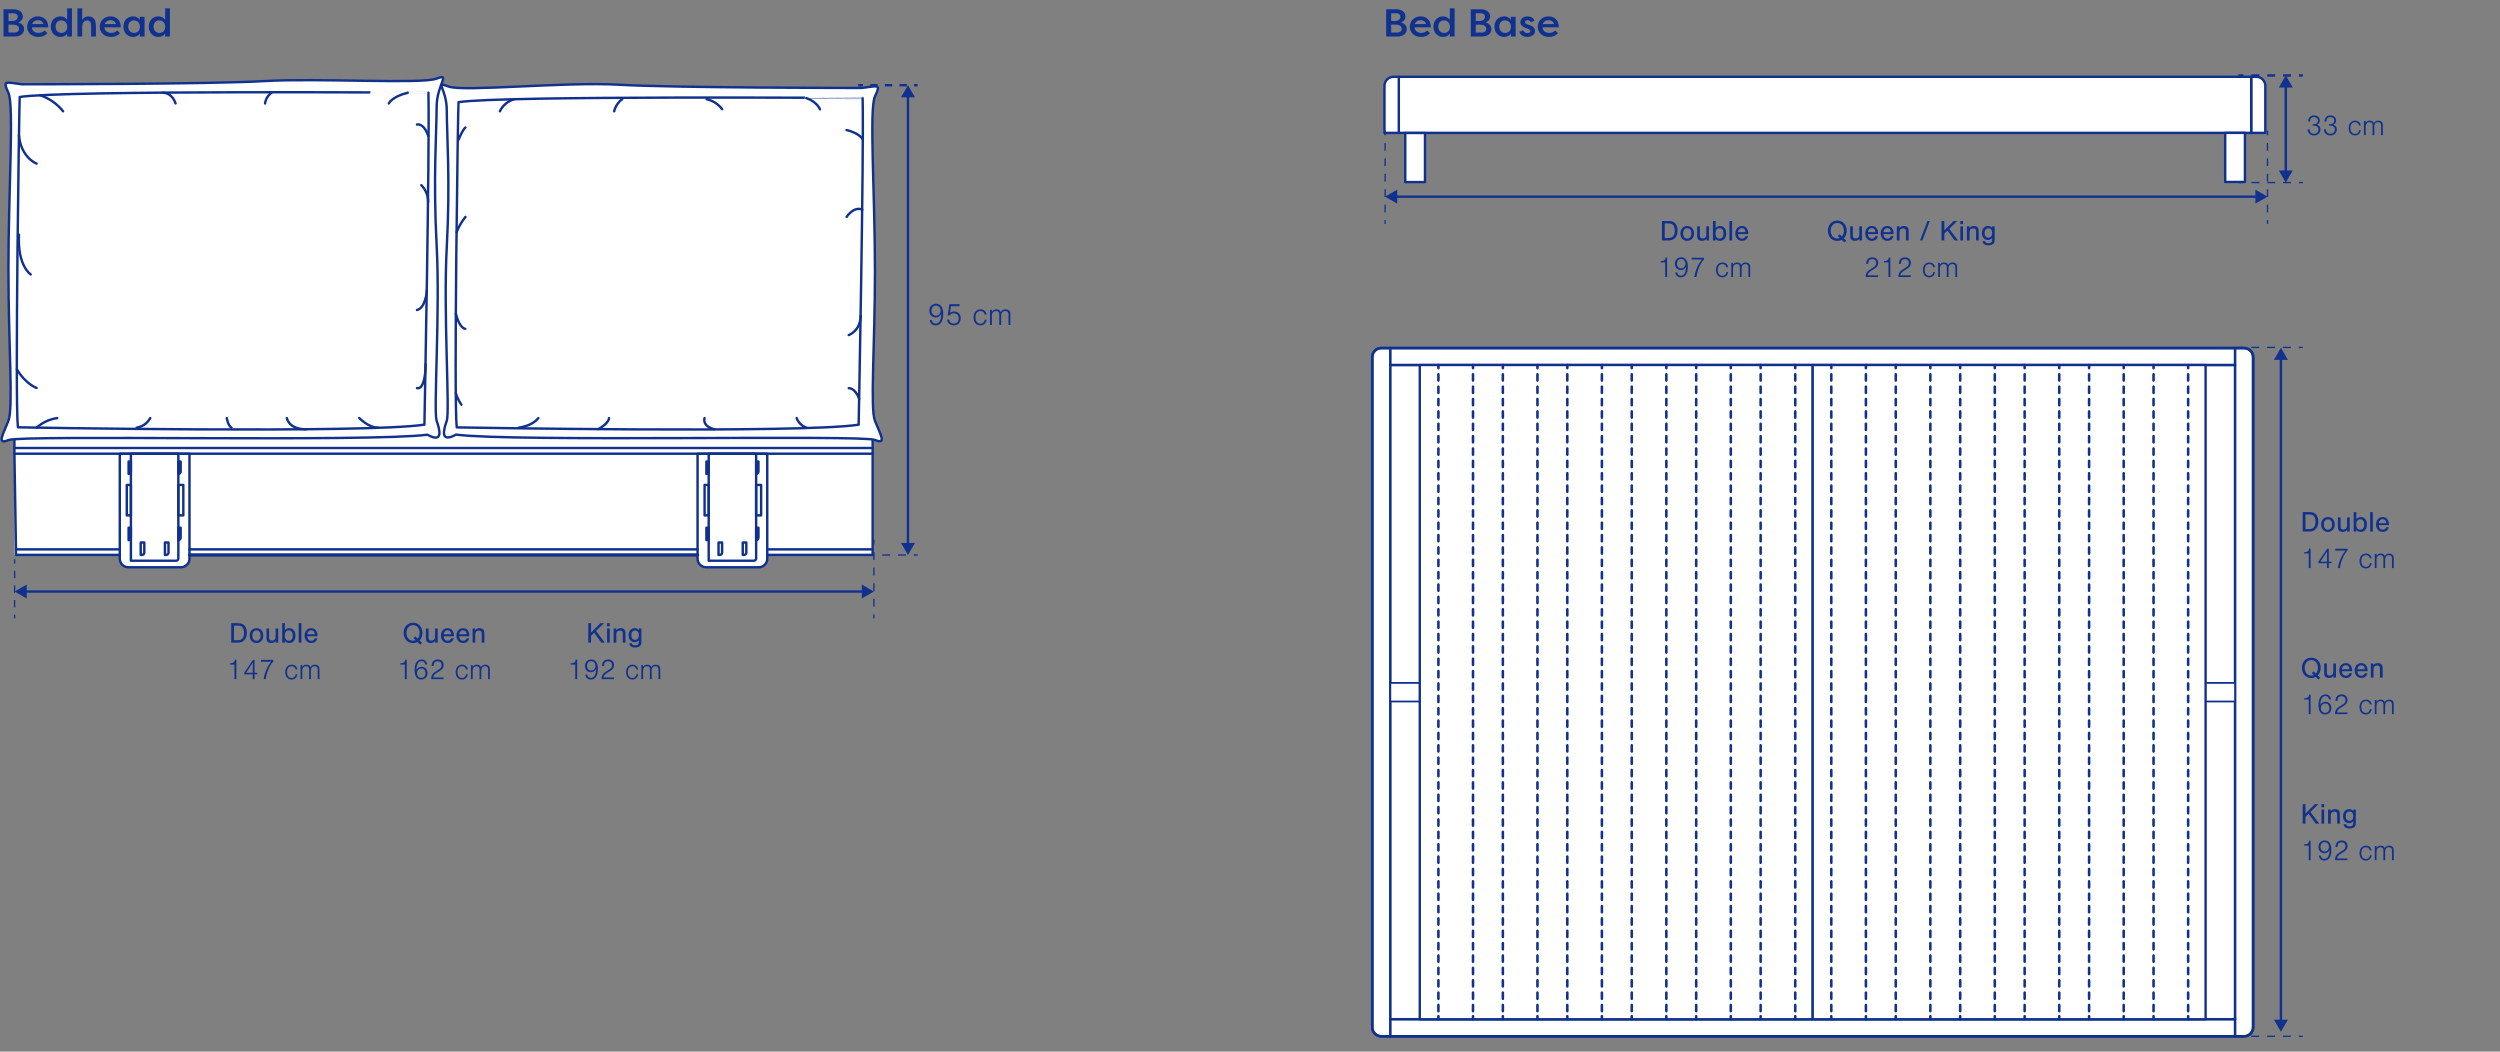 <svg width="1027" height="432" viewBox="0 0 1027 432" fill="none" xmlns="http://www.w3.org/2000/svg">
<rect x="0" y="0" width="1027" height="432" fill="#808080" stroke="none"/>
<path d="M9.376 6.776C9.376 4.904 7.744 3.8 5.552 3.8H1.44V15H6.048C8.352 15 9.904 13.8 9.904 11.944C9.904 10.648 8.944 9.448 7.376 9.24C8.72 8.84 9.376 7.848 9.376 6.776ZM5.184 10.12C7.232 10.12 7.808 11 7.808 11.896C7.808 12.792 7.072 13.368 6.048 13.368H3.488V10.12H5.184ZM3.488 8.632V5.448H5.552C6.464 5.448 7.28 5.928 7.28 6.888C7.28 7.736 6.736 8.632 4.88 8.632H3.488ZM18.338 12.52C17.65 13.144 16.914 13.512 15.89 13.512C14.162 13.512 13.106 12.504 13.106 11.224H19.826C19.826 8.104 17.746 6.728 15.57 6.728C13.01 6.728 11.138 8.6 11.138 10.984C11.138 13.288 12.898 15.176 15.794 15.176C17.058 15.176 18.37 14.84 19.458 13.624L18.338 12.52ZM15.57 8.296C16.418 8.296 17.506 8.648 17.81 9.896H13.202C13.634 8.648 14.706 8.296 15.57 8.296ZM22.842 10.936C22.842 9.544 23.674 8.376 25.162 8.376C26.634 8.376 27.626 9.432 27.626 11.016C27.626 12.616 26.57 13.528 25.226 13.528C23.754 13.528 22.842 12.392 22.842 10.936ZM27.594 3.432V8.104C26.906 7.16 25.914 6.728 24.826 6.728C22.346 6.728 20.858 8.632 20.858 10.92C20.858 13.272 22.426 15.176 24.81 15.176C26.01 15.176 27.002 14.68 27.594 13.784V15H29.562V3.432H27.594ZM31.808 15H33.776V10.952C33.776 9.112 34.88 8.392 35.84 8.392C36.816 8.392 37.423 9.128 37.423 10.536V15H39.392V10.52C39.392 8.168 38.416 6.728 36.383 6.728C35.231 6.728 34.288 7.192 33.776 8.264V3.432H31.808V15ZM48.166 12.52C47.478 13.144 46.742 13.512 45.718 13.512C43.99 13.512 42.934 12.504 42.934 11.224H49.654C49.654 8.104 47.574 6.728 45.398 6.728C42.838 6.728 40.966 8.6 40.966 10.984C40.966 13.288 42.726 15.176 45.622 15.176C46.886 15.176 48.198 14.84 49.286 13.624L48.166 12.52ZM45.398 8.296C46.246 8.296 47.334 8.648 47.638 9.896H43.03C43.462 8.648 44.534 8.296 45.398 8.296ZM57.422 6.904V8.104C56.766 7.16 55.758 6.728 54.67 6.728C52.19 6.728 50.686 8.632 50.686 10.92C50.686 13.272 52.254 15.176 54.654 15.176C55.854 15.176 56.846 14.68 57.422 13.784V15H59.39V6.904H57.422ZM52.67 10.936C52.67 9.544 53.518 8.376 55.006 8.376C56.462 8.376 57.47 9.432 57.47 11.016C57.47 12.616 56.398 13.528 55.054 13.528C53.582 13.528 52.67 12.392 52.67 10.936ZM63.092 10.936C63.092 9.544 63.924 8.376 65.412 8.376C66.884 8.376 67.876 9.432 67.876 11.016C67.876 12.616 66.82 13.528 65.476 13.528C64.004 13.528 63.092 12.392 63.092 10.936ZM67.844 3.432V8.104C67.156 7.16 66.164 6.728 65.076 6.728C62.596 6.728 61.108 8.632 61.108 10.92C61.108 13.272 62.676 15.176 65.06 15.176C66.26 15.176 67.252 14.68 67.844 13.784V15H69.812V3.432H67.844Z" fill="#10318E"/>
<path d="M373 35L370.129 39.973L375.871 39.973L373 35ZM373 228L375.871 223.027L370.129 223.027L373 228ZM372.503 39.475L372.503 223.525L373.497 223.525L373.497 39.475L372.503 39.475Z" fill="#10318E"/>
<path d="M381.931 131.47C382.073 132.815 383.017 133.668 384.362 133.668C386.34 133.668 387.477 131.936 387.477 128.949C387.477 127.54 387.206 126.518 386.65 125.781C386.159 125.135 385.396 124.786 384.53 124.786C382.901 124.786 381.763 125.975 381.763 127.656C381.763 129.298 382.823 130.423 384.362 130.423C385.357 130.423 386.081 129.996 386.65 129.078V129.35C386.65 130.164 386.482 130.992 386.185 131.664C385.822 132.492 385.189 132.931 384.374 132.931C383.469 132.931 382.888 132.414 382.771 131.47H381.931ZM384.491 125.523C385.616 125.523 386.404 126.389 386.404 127.63C386.404 128.807 385.59 129.686 384.504 129.686C383.392 129.686 382.668 128.859 382.668 127.604C382.668 126.35 383.392 125.523 384.491 125.523ZM390.652 125.781H394.169V124.967H389.993L389.334 129.57H390.083C390.471 129.001 391.079 128.703 391.855 128.703C393.07 128.703 393.846 129.531 393.846 130.811C393.846 132.104 393.057 132.931 391.816 132.931C390.73 132.931 390.032 132.336 389.902 131.276H389.062C389.256 132.776 390.29 133.668 391.829 133.668C393.548 133.668 394.66 132.53 394.66 130.772C394.66 129.065 393.6 127.966 391.958 127.966C391.286 127.966 390.769 128.122 390.252 128.471L390.652 125.781ZM405.28 129.195C405.112 127.902 404.155 127.087 402.797 127.087C401.078 127.087 399.94 128.406 399.94 130.397C399.94 132.401 401.039 133.668 402.746 133.668C404.129 133.668 405.073 132.815 405.306 131.315H404.556C404.388 132.388 403.754 132.983 402.785 132.983C401.518 132.983 400.716 131.961 400.716 130.332C400.716 128.755 401.505 127.772 402.759 127.772C403.69 127.772 404.336 128.29 404.491 129.195H405.28ZM406.691 127.255V133.5H407.466V129.66C407.466 128.509 408.139 127.772 409.212 127.772C409.664 127.772 410.026 127.928 410.246 128.199C410.44 128.432 410.505 128.716 410.505 129.221V133.5H411.28V129.867C411.28 129.195 411.371 128.794 411.591 128.445C411.875 128.005 412.353 127.772 412.961 127.772C413.853 127.772 414.293 128.251 414.293 129.221V133.5H415.069V129.221C415.069 128.393 414.978 128.057 414.642 127.695C414.28 127.294 413.737 127.087 413.09 127.087C412.16 127.087 411.539 127.436 411.099 128.199C410.802 127.423 410.259 127.087 409.289 127.087C408.449 127.087 407.893 127.385 407.466 128.057V127.255H406.691Z" fill="#10318E"/>
<path d="M351 228.271L350.729 228.271L350.729 227.729L351 227.729L351 228.271ZM377.047 228.271L375.419 228.271L375.419 227.729L377.047 227.729L377.047 228.271ZM372.163 228.271L368.907 228.271L368.907 227.729L372.163 227.729L372.163 228.271ZM365.651 228.271L362.396 228.271L362.396 227.729L365.651 227.729L365.651 228.271ZM359.14 228.271L355.884 228.271L355.884 227.729L359.14 227.729L359.14 228.271ZM352.628 228.271L351 228.271L351 227.729L352.628 227.729L352.628 228.271Z" fill="#10318E"/>
<path d="M353 34.5H352.5V35.5H353V34.5ZM377 34.5H375.5V35.5H377V34.5ZM372.5 34.5H369.5V35.5H372.5V34.5ZM366.5 34.5H363.5V35.5H366.5V34.5ZM360.5 34.5H357.5V35.5H360.5V34.5ZM354.5 34.5H353V35.5H354.5V34.5Z" fill="#10318E"/>
<g clip-path="url(#clip0_1563_17637)">
<path d="M359.488 172.93C357.445 167.712 359.488 142.443 359.488 111.078C359.488 79.713 357.126 44.853 359.488 39.668C361.85 34.483 361.048 35.274 353.995 36.185C353.995 36.185 276.851 36.185 254.527 34.878C232.203 33.571 190.335 37.932 184.325 35.603C183.809 35.406 183.37 35.241 183.007 35.12L181.436 34.45C182.392 31.879 182.721 31.033 179.426 32.329C173.416 34.669 130.856 32.033 108.532 33.351C86.208 34.669 9.075 34.669 9.075 34.669C1.956 33.791 1.154 32.912 3.516 38.196C5.878 43.48 3.516 78.691 3.516 110.386C3.516 142.081 5.559 167.613 3.516 172.897C1.472 178.181 -1.549 183.015 3.516 180.818C4.319 180.602 5.145 180.484 5.976 180.466V227.992H49.262V229.959C49.262 230.786 49.59 231.58 50.176 232.165C50.761 232.75 51.554 233.079 52.382 233.079H74.772C75.181 233.079 75.587 232.998 75.966 232.842C76.344 232.685 76.688 232.455 76.978 232.165C77.268 231.875 77.497 231.531 77.654 231.153C77.811 230.774 77.892 230.369 77.892 229.959V227.992H286.628V229.959C286.628 230.785 286.956 231.576 287.538 232.161C288.121 232.746 288.912 233.076 289.737 233.079H312.138C312.547 233.079 312.953 232.998 313.33 232.841C313.708 232.684 314.052 232.454 314.34 232.165C314.629 231.875 314.858 231.531 315.014 231.152C315.169 230.774 315.249 230.368 315.247 229.959V227.992H358.544V180.565C358.887 180.596 359.227 180.666 359.554 180.774C364.564 182.96 361.543 178.159 359.488 172.93Z" fill="white"/>
<path d="M286.562 225.685H77.837" stroke="#10318E" stroke-linecap="round" stroke-linejoin="round"/>
<path d="M286.562 227.959H77.837" stroke="#10318E" stroke-width="1.37" stroke-linecap="round" stroke-linejoin="round"/>
<path d="M358.478 225.685V227.959H315.192" stroke="#10318E" stroke-linecap="round" stroke-linejoin="round"/>
<path d="M49.207 227.959H6.57V225.685" stroke="#10318E" stroke-linecap="round" stroke-linejoin="round"/>
<path d="M315.511 225.685H358.478V186.377H5.922L6.57 225.685H49.207" stroke="#10318E" stroke-linecap="round" stroke-linejoin="round"/>
<path d="M5.922 186.377V184.037H358.478V186.377" stroke="#10318E" stroke-linecap="round" stroke-linejoin="round"/>
<path d="M74.31 233.035H52.722C51.79 233.035 50.896 232.665 50.237 232.005C49.577 231.346 49.207 230.452 49.207 229.52V186.41H77.837V229.552C77.825 230.48 77.449 231.366 76.789 232.018C76.129 232.67 75.238 233.035 74.31 233.035Z" stroke="#10318E" stroke-linecap="round" stroke-linejoin="round"/>
<path d="M72.322 230.354H53.777V186.41H73.266V229.443C73.258 229.687 73.155 229.919 72.978 230.089C72.802 230.26 72.567 230.355 72.322 230.354Z" stroke="#10318E" stroke-linecap="round" stroke-linejoin="round"/>
<path d="M73.267 221.873V216.787H74.211V220.939C74.209 221.188 74.108 221.426 73.931 221.6C73.754 221.775 73.515 221.873 73.267 221.873Z" stroke="#10318E" stroke-linecap="round" stroke-linejoin="round"/>
<path d="M52.832 221.873V216.787H53.777V220.939C53.774 221.188 53.673 221.426 53.496 221.6C53.32 221.775 53.081 221.873 52.832 221.873Z" stroke="#10318E" stroke-linecap="round" stroke-linejoin="round"/>
<path d="M73.267 194.682V189.596H74.211V193.749C74.209 193.997 74.108 194.235 73.931 194.41C73.754 194.584 73.515 194.682 73.267 194.682Z" stroke="#10318E" stroke-linecap="round" stroke-linejoin="round"/>
<path d="M52.832 194.682V189.596H53.777V193.749C53.774 193.997 53.673 194.235 53.496 194.41C53.32 194.584 53.081 194.682 52.832 194.682Z" stroke="#10318E" stroke-linecap="round" stroke-linejoin="round"/>
<path d="M53.777 199.209H52.085V211.711H53.777V199.209Z" stroke="#10318E" stroke-linecap="round" stroke-linejoin="round"/>
<path d="M75.31 199.209H73.267V211.711H75.31V199.209Z" stroke="#10318E" stroke-linecap="round" stroke-linejoin="round"/>
<path d="M311.666 233.035H290.078C289.146 233.035 288.251 232.665 287.592 232.005C286.933 231.346 286.562 230.452 286.562 229.52V186.41H315.181V229.552C315.173 230.479 314.798 231.365 314.14 232.017C313.482 232.669 312.593 233.035 311.666 233.035Z" stroke="#10318E" stroke-linecap="round" stroke-linejoin="round"/>
<path d="M309.677 230.354H291.133V186.41H310.622V229.443C310.611 229.687 310.507 229.917 310.331 230.086C310.155 230.256 309.921 230.352 309.677 230.354Z" stroke="#10318E" stroke-linecap="round" stroke-linejoin="round"/>
<path d="M295.703 227.949H295.176V222.862H296.648V227.059C296.636 227.301 296.531 227.529 296.355 227.695C296.179 227.861 295.945 227.952 295.703 227.949Z" stroke="#10318E" stroke-linecap="round" stroke-linejoin="round"/>
<path d="M305.645 227.949H305.118V222.862H306.59V227.059C306.579 227.301 306.474 227.529 306.297 227.695C306.121 227.861 305.887 227.952 305.645 227.949Z" stroke="#10318E" stroke-linecap="round" stroke-linejoin="round"/>
<path d="M310.622 221.873V216.787H311.567V220.939C311.564 221.188 311.463 221.426 311.286 221.6C311.109 221.775 310.871 221.873 310.622 221.873Z" stroke="#10318E" stroke-linecap="round" stroke-linejoin="round"/>
<path d="M290.188 221.873V216.787H291.133V220.939C291.13 221.188 291.029 221.426 290.852 221.6C290.675 221.775 290.436 221.873 290.188 221.873Z" stroke="#10318E" stroke-linecap="round" stroke-linejoin="round"/>
<path d="M310.622 194.682V189.596H311.567V193.749C311.564 193.997 311.463 194.235 311.286 194.41C311.109 194.584 310.871 194.682 310.622 194.682Z" stroke="#10318E" stroke-linecap="round" stroke-linejoin="round"/>
<path d="M290.188 194.682V189.596H291.133V193.749C291.13 193.997 291.029 194.235 290.852 194.41C290.675 194.584 290.436 194.682 290.188 194.682Z" stroke="#10318E" stroke-linecap="round" stroke-linejoin="round"/>
<path d="M291.133 199.209H289.441V211.711H291.133V199.209Z" stroke="#10318E" stroke-linecap="round" stroke-linejoin="round"/>
<path d="M312.666 199.209H310.622V211.711H312.666V199.209Z" stroke="#10318E" stroke-linecap="round" stroke-linejoin="round"/>
<path d="M58.347 227.949H57.809V222.862H59.281V227.059C59.27 227.299 59.167 227.525 58.993 227.691C58.819 227.856 58.588 227.949 58.347 227.949Z" stroke="#10318E" stroke-linecap="round" stroke-linejoin="round"/>
<path d="M68.29 227.949H67.751V222.862H69.224V227.059C69.212 227.299 69.109 227.525 68.935 227.691C68.761 227.856 68.53 227.949 68.29 227.949Z" stroke="#10318E" stroke-linecap="round" stroke-linejoin="round"/>
<path d="M9.02 34.625C1.901 33.746 1.099 32.868 3.461 38.152C5.823 43.436 3.461 78.647 3.461 110.342C3.461 142.037 5.504 167.569 3.461 172.853C1.417 178.137 -1.604 182.971 3.461 180.774C8.525 178.577 152.268 181.653 175.569 178.577C182.161 182.246 180.722 176.676 179.371 172.864C178.019 169.052 180.843 127.821 179.371 100.663C177.898 73.505 179.371 53.423 179.371 44.029C179.371 34.636 185.38 29.945 179.371 32.296C173.361 34.647 130.801 32 108.477 33.318C86.153 34.636 9.02 34.625 9.02 34.625Z" stroke="#10318E" stroke-linecap="round" stroke-linejoin="round"/>
<path d="M353.94 36.142C361.048 35.274 361.861 34.395 359.433 39.624C357.006 44.853 359.433 79.701 359.433 111.034C359.433 142.366 357.39 167.668 359.433 172.886C361.477 178.104 364.509 182.916 359.433 180.73C354.358 178.544 210.637 181.609 187.336 178.533C180.744 182.158 182.183 176.643 183.534 172.864C184.886 169.085 182.062 128.293 183.534 101.454C185.007 74.615 183.534 54.697 183.534 45.425C183.534 36.153 178.206 33.23 184.216 35.537C190.225 37.844 232.093 33.505 254.417 34.812C276.741 36.12 353.94 36.142 353.94 36.142Z" stroke="#10318E" stroke-linecap="round" stroke-linejoin="round"/>
<path d="M8.097 39.844C7.921 40.503 6.075 164.438 7.361 175.545C7.361 175.545 149.939 178.159 174.35 174.446C174.35 174.446 176.547 61.179 175.998 38.086C176.053 38.097 25.213 36.998 8.097 39.844Z" stroke="#10318E" stroke-linecap="round" stroke-linejoin="round"/>
<path d="M188.357 41.975C188.171 42.623 186.358 164.624 187.632 175.567C187.632 175.567 328.551 178.137 352.732 174.468C352.732 174.468 354.929 62.97 354.369 40.239C354.413 40.294 205.309 39.196 188.357 41.975Z" stroke="#10318E" stroke-linecap="round" stroke-linejoin="round"/>
<path d="M5.922 184.037V180.576" stroke="#10318E" stroke-linecap="round" stroke-linejoin="round"/>
<path d="M358.478 184.037V180.862" stroke="#10318E" stroke-linecap="round" stroke-linejoin="round"/>
<path d="M16.49 39.13C20.204 40.369 23.478 42.659 25.916 45.721" stroke="#10318E" stroke-linecap="round" stroke-linejoin="round"/>
<path d="M7.789 55.752C8.745 64.903 15.029 67.199 15.029 67.199" stroke="#10318E" stroke-linecap="round" stroke-linejoin="round"/>
<path d="M7.789 96.412C7.13 109.298 12.612 112.737 12.612 112.737" stroke="#10318E" stroke-linecap="round" stroke-linejoin="round"/>
<path d="M6.91 151.694C10.437 157.703 15.029 159.384 15.029 159.384" stroke="#10318E" stroke-linecap="round" stroke-linejoin="round"/>
<path d="M15.029 175.676C17.408 173.566 20.352 172.199 23.499 171.743" stroke="#10318E" stroke-linecap="round" stroke-linejoin="round"/>
<path d="M61.72 171.743C61.157 172.783 60.361 173.679 59.395 174.361C58.429 175.043 57.319 175.493 56.15 175.676" stroke="#10318E" stroke-linecap="round" stroke-linejoin="round"/>
<path d="M93.162 171.743C93.162 171.743 93.646 174.918 95.096 175.676" stroke="#10318E" stroke-linecap="round" stroke-linejoin="round"/>
<path d="M117.837 171.743C117.837 171.743 118.562 176.424 125.813 176.347" stroke="#10318E" stroke-linecap="round" stroke-linejoin="round"/>
<path d="M147.588 171.743C147.588 171.743 151.455 175.742 155.333 175.676" stroke="#10318E" stroke-linecap="round" stroke-linejoin="round"/>
<path d="M174.855 149.694C174.658 160.878 171.296 159.428 171.296 159.428" stroke="#10318E" stroke-linecap="round" stroke-linejoin="round"/>
<path d="M175.372 119.328C175.372 119.328 174.921 126.491 171.296 127.348" stroke="#10318E" stroke-linecap="round" stroke-linejoin="round"/>
<path d="M175.877 82.954C175.887 81.679 175.644 80.415 175.163 79.235C174.682 78.055 173.973 76.981 173.076 76.076" stroke="#10318E" stroke-linecap="round" stroke-linejoin="round"/>
<path d="M175.888 55.752C173.955 50.259 171.296 51.16 171.296 51.16" stroke="#10318E" stroke-linecap="round" stroke-linejoin="round"/>
<path d="M167.484 38.097C160.892 39.745 159.739 42.492 159.739 42.492" stroke="#10318E" stroke-linecap="round" stroke-linejoin="round"/>
<path d="M66.796 38.097C70.904 38.097 72.113 42.492 72.113 42.492" stroke="#10318E" stroke-linecap="round" stroke-linejoin="round"/>
<path d="M111.542 38.097C110.821 38.607 110.212 39.261 109.755 40.017C109.297 40.773 109.001 41.616 108.884 42.492" stroke="#10318E" stroke-linecap="round" stroke-linejoin="round"/>
<path d="M187.259 161.504C187.758 163.193 188.53 164.789 189.544 166.228" stroke="#10318E" stroke-linecap="round" stroke-linejoin="round"/>
<path d="M187.259 128.843C188.797 135.083 191.159 135.083 191.159 135.083" stroke="#10318E" stroke-linecap="round" stroke-linejoin="round"/>
<path d="M187.588 95.335C188.481 93.095 189.695 90.996 191.192 89.106" stroke="#10318E" stroke-linecap="round" stroke-linejoin="round"/>
<path d="M188.412 57.312C190.28 52.807 191.192 52.379 191.192 52.379" stroke="#10318E" stroke-linecap="round" stroke-linejoin="round"/>
<path d="M211.318 40.756C210.023 41.103 208.818 41.727 207.786 42.584C206.755 43.441 205.921 44.512 205.342 45.721" stroke="#10318E" stroke-linecap="round" stroke-linejoin="round"/>
<path d="M255.592 40.756C253.939 41.967 252.77 43.727 252.297 45.721" stroke="#10318E" stroke-linecap="round" stroke-linejoin="round"/>
<path d="M290.276 40.756C292.824 41.308 295.087 42.764 296.648 44.854" stroke="#10318E" stroke-linecap="round" stroke-linejoin="round"/>
<path d="M331.243 40.294C335.78 41.909 336.835 44.908 336.835 44.908" stroke="#10318E" stroke-linecap="round" stroke-linejoin="round"/>
<path d="M354.49 57.312C352.842 54.521 347.755 53.423 347.755 53.423" stroke="#10318E" stroke-linecap="round" stroke-linejoin="round"/>
<path d="M354.248 86.118C350.688 84.601 347.788 89.106 347.788 89.106" stroke="#10318E" stroke-linecap="round" stroke-linejoin="round"/>
<path d="M353.578 129.71C353.468 135.951 348.667 137.653 348.667 137.653" stroke="#10318E" stroke-linecap="round" stroke-linejoin="round"/>
<path d="M352.974 163.866C351.205 159.142 348.667 159.472 348.667 159.472" stroke="#10318E" stroke-linecap="round" stroke-linejoin="round"/>
<path d="M331.243 175.676C330.333 175.35 329.504 174.829 328.815 174.15C328.127 173.47 327.594 172.649 327.255 171.743" stroke="#10318E" stroke-linecap="round" stroke-linejoin="round"/>
<path d="M293.462 176.347C288.254 175.039 289.43 171.743 289.43 171.743" stroke="#10318E" stroke-linecap="round" stroke-linejoin="round"/>
<path d="M245.793 176.292C250.33 173.743 250.187 171.743 250.187 171.743" stroke="#10318E" stroke-linecap="round" stroke-linejoin="round"/>
<path d="M213.142 175.676C219.13 174.82 221.129 171.743 221.129 171.743" stroke="#10318E" stroke-linecap="round" stroke-linejoin="round"/>
</g>
<path d="M359.271 222L359.271 221.729L358.729 221.729L358.729 222L359.271 222ZM359.271 254L359.271 252.4L358.729 252.4L358.729 254L359.271 254ZM359.271 249.2L359.271 246L358.729 246L358.729 249.2L359.271 249.2ZM359.271 242.8L359.271 239.6L358.729 239.6L358.729 242.8L359.271 242.8ZM359.271 236.4L359.271 233.2L358.729 233.2L358.729 236.4L359.271 236.4ZM359.271 230L359.271 226.8L358.729 226.8L358.729 230L359.271 230ZM359.271 223.6L359.271 222L358.729 222L358.729 223.6L359.271 223.6Z" fill="#10318E"/>
<path d="M6.271 230L6.271 229.729L5.729 229.729L5.729 230L6.271 230ZM6.271 254L6.271 252.5L5.729 252.5L5.729 254L6.271 254ZM6.271 249.5L6.271 246.5L5.729 246.5L5.729 249.5L6.271 249.5ZM6.271 243.5L6.271 240.5L5.729 240.5L5.729 243.5L6.271 243.5ZM6.271 237.5L6.271 234.5L5.729 234.5L5.729 237.5L6.271 237.5ZM6.271 231.5L6.271 230L5.729 230L5.729 231.5L6.271 231.5Z" fill="#10318E"/>
<path d="M359 243L354.027 240.129V245.871L359 243ZM6 243L10.973 245.871V240.129L6 243ZM354.525 242.503L10.475 242.503V243.497L354.525 243.497V242.503Z" fill="#10318E"/>
<path d="M94.991 264H97.787C100.031 264 101.411 262.44 101.411 259.92C101.411 258.852 101.171 257.976 100.691 257.28C100.091 256.404 99.179 255.996 97.871 255.996H94.991V264ZM96.131 263.004V256.992H97.631C98.675 256.992 99.323 257.256 99.731 257.856C100.079 258.372 100.247 259.032 100.247 259.956C100.247 262.02 99.371 263.004 97.559 263.004H96.131ZM105.359 258.048C103.703 258.048 102.575 259.284 102.575 261.096C102.575 262.92 103.703 264.156 105.359 264.156C107.015 264.156 108.155 262.92 108.155 261.144C108.155 259.272 107.051 258.048 105.359 258.048ZM105.359 258.972C106.439 258.972 107.039 259.74 107.039 261.132C107.039 262.452 106.415 263.232 105.371 263.232C104.303 263.232 103.691 262.452 103.691 261.096C103.691 259.752 104.303 258.972 105.359 258.972ZM114.308 264V258.204H113.204V261.72C113.204 262.62 112.628 263.172 111.68 263.172C110.924 263.172 110.564 262.788 110.564 261.996V258.204H109.46V262.08C109.46 262.752 109.568 263.16 109.844 263.52C110.168 263.928 110.732 264.156 111.416 264.156C112.208 264.156 112.676 263.952 113.252 263.34V264H114.308ZM115.929 264H117.033V263.352C117.585 263.928 118.101 264.156 118.845 264.156C120.393 264.156 121.377 262.968 121.377 261.072C121.377 259.248 120.381 258.048 118.881 258.048C118.149 258.048 117.585 258.3 117.033 258.864V255.996H115.929V264ZM118.629 258.972C119.673 258.972 120.261 259.74 120.261 261.096C120.261 262.464 119.673 263.232 118.629 263.232C117.573 263.232 116.997 262.464 116.997 261.072C116.997 259.74 117.597 258.972 118.629 258.972ZM123.806 255.996H122.702V264H123.806V255.996ZM130.449 261.372C130.437 260.676 130.365 260.208 130.221 259.776C129.837 258.66 128.997 258.048 127.845 258.048C126.225 258.048 125.121 259.284 125.121 261.096C125.121 262.908 126.249 264.156 127.881 264.156C129.165 264.156 130.089 263.436 130.365 262.224H129.309C129.045 262.908 128.589 263.232 127.905 263.232C126.909 263.232 126.309 262.56 126.225 261.372H130.449ZM126.237 260.568C126.297 259.596 126.945 258.924 127.845 258.924C128.721 258.924 129.249 259.512 129.297 260.568H126.237ZM97.094 270.996H96.495C96.386 272.052 95.787 272.484 94.454 272.496V273.012H96.314V279H97.094V270.996ZM103.821 277.02V279H104.565V277.02H105.681V276.384H104.565V271.08H103.905L100.305 276.384V277.02H103.821ZM103.821 276.384H101.097L102.645 274.056C103.017 273.48 103.437 272.832 103.857 272.208C103.833 272.904 103.821 273.684 103.821 274.62V276.384ZM112.264 271.08H107.212V271.836H111.412C109.816 273.744 108.724 276.228 108.292 279H109.156C109.444 276.396 110.788 273.264 112.264 271.764V271.08ZM122.145 275.004C121.989 273.804 121.101 273.048 119.841 273.048C118.245 273.048 117.189 274.272 117.189 276.12C117.189 277.98 118.209 279.156 119.793 279.156C121.077 279.156 121.953 278.364 122.169 276.972H121.473C121.317 277.968 120.729 278.52 119.829 278.52C118.653 278.52 117.909 277.572 117.909 276.06C117.909 274.596 118.641 273.684 119.805 273.684C120.669 273.684 121.269 274.164 121.413 275.004H122.145ZM123.454 273.204V279H124.174V275.436C124.174 274.368 124.798 273.684 125.794 273.684C126.214 273.684 126.55 273.828 126.754 274.08C126.934 274.296 126.994 274.56 126.994 275.028V279H127.714V275.628C127.714 275.004 127.798 274.632 128.002 274.308C128.266 273.9 128.71 273.684 129.274 273.684C130.102 273.684 130.51 274.128 130.51 275.028V279H131.23V275.028C131.23 274.26 131.146 273.948 130.834 273.612C130.498 273.24 129.994 273.048 129.394 273.048C128.53 273.048 127.954 273.372 127.546 274.08C127.27 273.36 126.766 273.048 125.866 273.048C125.086 273.048 124.57 273.324 124.174 273.948V273.204H123.454Z" fill="#10318E"/>
<path d="M172.349 263.112C173.093 262.392 173.549 261.228 173.549 260.004C173.549 257.556 171.941 255.816 169.673 255.816C167.417 255.816 165.809 257.544 165.809 259.992C165.809 262.44 167.417 264.18 169.673 264.18C170.345 264.18 170.957 264.036 171.509 263.736L172.613 264.816L173.345 264.072L172.349 263.112ZM170.609 261.42L169.877 262.164L170.717 262.98C170.393 263.112 170.057 263.184 169.673 263.184C168.065 263.184 166.973 261.888 166.973 259.992C166.973 258.108 168.065 256.812 169.685 256.812C171.293 256.812 172.385 258.096 172.385 259.992C172.385 260.964 172.109 261.768 171.581 262.356L170.609 261.42ZM179.814 264V258.204H178.71V261.72C178.71 262.62 178.134 263.172 177.186 263.172C176.43 263.172 176.07 262.788 176.07 261.996V258.204H174.966V262.08C174.966 262.752 175.074 263.16 175.35 263.52C175.674 263.928 176.238 264.156 176.922 264.156C177.714 264.156 178.182 263.952 178.758 263.34V264H179.814ZM186.475 261.372C186.463 260.676 186.391 260.208 186.247 259.776C185.863 258.66 185.023 258.048 183.871 258.048C182.251 258.048 181.147 259.284 181.147 261.096C181.147 262.908 182.275 264.156 183.907 264.156C185.191 264.156 186.115 263.436 186.391 262.224H185.335C185.071 262.908 184.615 263.232 183.931 263.232C182.935 263.232 182.335 262.56 182.251 261.372H186.475ZM182.263 260.568C182.323 259.596 182.971 258.924 183.871 258.924C184.747 258.924 185.275 259.512 185.323 260.568H182.263ZM192.826 261.372C192.814 260.676 192.742 260.208 192.598 259.776C192.214 258.66 191.374 258.048 190.222 258.048C188.602 258.048 187.498 259.284 187.498 261.096C187.498 262.908 188.626 264.156 190.258 264.156C191.542 264.156 192.466 263.436 192.742 262.224H191.686C191.422 262.908 190.966 263.232 190.282 263.232C189.286 263.232 188.686 262.56 188.602 261.372H192.826ZM188.614 260.568C188.674 259.596 189.322 258.924 190.222 258.924C191.098 258.924 191.626 259.512 191.674 260.568H188.614ZM194.138 258.204V264H195.242V260.484C195.242 259.584 195.818 259.032 196.766 259.032C197.522 259.032 197.882 259.416 197.882 260.208V264H198.986V260.124C198.986 259.452 198.878 259.044 198.602 258.684C198.278 258.276 197.714 258.048 197.03 258.048C196.238 258.048 195.77 258.252 195.194 258.864V258.204H194.138ZM167.095 270.996H166.495C166.387 272.052 165.787 272.484 164.455 272.496V273.012H166.315V279H167.095V270.996ZM175.465 272.964C175.333 271.716 174.457 270.912 173.209 270.912C171.373 270.912 170.317 272.52 170.317 275.292C170.317 276.6 170.569 277.56 171.085 278.232C171.541 278.82 172.249 279.156 173.053 279.156C174.565 279.156 175.621 278.052 175.621 276.492C175.621 274.98 174.637 273.936 173.209 273.936C172.273 273.936 171.613 274.332 171.085 275.184V274.932C171.085 274.176 171.241 273.396 171.517 272.784C171.853 272.004 172.441 271.596 173.197 271.596C174.037 271.596 174.565 272.088 174.673 272.964H175.465ZM173.077 274.62C174.109 274.62 174.781 275.388 174.781 276.54C174.781 277.704 174.109 278.472 173.089 278.472C172.045 278.472 171.313 277.668 171.313 276.528C171.313 275.424 172.069 274.62 173.077 274.62ZM182.216 278.316H177.932C178.1 277.332 178.508 276.9 180.128 275.976C180.896 275.52 181.304 275.22 181.616 274.872C182.036 274.404 182.252 273.828 182.252 273.192C182.252 271.812 181.292 270.912 179.852 270.912C178.268 270.912 177.32 271.908 177.308 273.6H178.124C178.136 272.304 178.7 271.656 179.816 271.656C180.824 271.656 181.412 272.244 181.412 273.24C181.412 274.164 181.04 274.632 179.684 275.424C178.496 276.12 178.028 276.48 177.668 276.996C177.32 277.476 177.128 278.112 177.128 278.76C177.128 278.796 177.128 278.892 177.14 279H182.216V278.316ZM192.145 275.004C191.989 273.804 191.101 273.048 189.841 273.048C188.245 273.048 187.189 274.272 187.189 276.12C187.189 277.98 188.209 279.156 189.793 279.156C191.077 279.156 191.953 278.364 192.169 276.972H191.473C191.317 277.968 190.729 278.52 189.829 278.52C188.653 278.52 187.909 277.572 187.909 276.06C187.909 274.596 188.641 273.684 189.805 273.684C190.669 273.684 191.269 274.164 191.413 275.004H192.145ZM193.454 273.204V279H194.174V275.436C194.174 274.368 194.798 273.684 195.794 273.684C196.214 273.684 196.55 273.828 196.754 274.08C196.934 274.296 196.994 274.56 196.994 275.028V279H197.714V275.628C197.714 275.004 197.798 274.632 198.002 274.308C198.266 273.9 198.71 273.684 199.274 273.684C200.102 273.684 200.51 274.128 200.51 275.028V279H201.23V275.028C201.23 274.26 201.146 273.948 200.834 273.612C200.498 273.24 199.994 273.048 199.394 273.048C198.53 273.048 197.954 273.372 197.546 274.08C197.27 273.36 196.766 273.048 195.866 273.048C195.086 273.048 194.57 273.324 194.174 273.948V273.204H193.454Z" fill="#10318E"/>
<path d="M244.833 259.212L248.109 255.996H246.657L242.805 259.86V255.996H241.665V264H242.805V261.204L244.089 259.944L247.041 264H248.445L244.833 259.212ZM250.488 258.204H249.384V264H250.488V258.204ZM250.488 255.996H249.384V257.28H250.488V255.996ZM252.091 258.204V264H253.195V260.484C253.195 259.584 253.771 259.032 254.719 259.032C255.475 259.032 255.835 259.416 255.835 260.208V264H256.939V260.124C256.939 259.452 256.831 259.044 256.555 258.684C256.231 258.276 255.667 258.048 254.983 258.048C254.191 258.048 253.723 258.252 253.147 258.864V258.204H252.091ZM262.425 258.204L262.449 258.84C261.969 258.276 261.489 258.048 260.733 258.048C259.257 258.048 258.225 259.248 258.225 260.976C258.225 262.644 259.245 263.808 260.709 263.808C261.381 263.808 261.957 263.556 262.425 263.052V263.712C262.425 264.672 261.945 265.116 260.901 265.116C260.073 265.116 259.629 264.828 259.569 264.264H258.513C258.561 264.78 258.681 265.068 258.933 265.332C259.341 265.764 260.013 265.992 260.865 265.992C261.729 265.992 262.437 265.776 262.893 265.38C263.301 265.044 263.481 264.54 263.481 263.772V258.204H262.425ZM260.889 259.008C261.873 259.008 262.449 259.74 262.449 260.952C262.449 262.116 261.849 262.848 260.901 262.848C259.929 262.848 259.341 262.116 259.341 260.928C259.341 259.74 259.929 259.008 260.889 259.008ZM237.095 270.996H236.495C236.387 272.052 235.787 272.484 234.455 272.496V273.012H236.315V279H237.095V270.996ZM240.473 277.116C240.605 278.364 241.481 279.156 242.729 279.156C244.565 279.156 245.621 277.548 245.621 274.776C245.621 273.468 245.369 272.52 244.853 271.836C244.397 271.236 243.689 270.912 242.885 270.912C241.373 270.912 240.317 272.016 240.317 273.576C240.317 275.1 241.301 276.144 242.729 276.144C243.653 276.144 244.325 275.748 244.853 274.896V275.148C244.853 275.904 244.697 276.672 244.421 277.296C244.085 278.064 243.497 278.472 242.741 278.472C241.901 278.472 241.361 277.992 241.253 277.116H240.473ZM242.849 271.596C243.893 271.596 244.625 272.4 244.625 273.552C244.625 274.644 243.869 275.46 242.861 275.46C241.829 275.46 241.157 274.692 241.157 273.528C241.157 272.364 241.829 271.596 242.849 271.596ZM252.216 278.316H247.932C248.1 277.332 248.508 276.9 250.128 275.976C250.896 275.52 251.304 275.22 251.616 274.872C252.036 274.404 252.252 273.828 252.252 273.192C252.252 271.812 251.292 270.912 249.852 270.912C248.268 270.912 247.32 271.908 247.308 273.6H248.124C248.136 272.304 248.7 271.656 249.816 271.656C250.824 271.656 251.412 272.244 251.412 273.24C251.412 274.164 251.04 274.632 249.684 275.424C248.496 276.12 248.028 276.48 247.668 276.996C247.32 277.476 247.128 278.112 247.128 278.76C247.128 278.796 247.128 278.892 247.14 279H252.216V278.316ZM262.145 275.004C261.989 273.804 261.101 273.048 259.841 273.048C258.245 273.048 257.189 274.272 257.189 276.12C257.189 277.98 258.209 279.156 259.793 279.156C261.077 279.156 261.953 278.364 262.169 276.972H261.473C261.317 277.968 260.729 278.52 259.829 278.52C258.653 278.52 257.909 277.572 257.909 276.06C257.909 274.596 258.641 273.684 259.805 273.684C260.669 273.684 261.269 274.164 261.413 275.004H262.145ZM263.454 273.204V279H264.174V275.436C264.174 274.368 264.798 273.684 265.794 273.684C266.214 273.684 266.55 273.828 266.754 274.08C266.934 274.296 266.994 274.56 266.994 275.028V279H267.714V275.628C267.714 275.004 267.798 274.632 268.002 274.308C268.266 273.9 268.71 273.684 269.274 273.684C270.102 273.684 270.51 274.128 270.51 275.028V279H271.23V275.028C271.23 274.26 271.146 273.948 270.834 273.612C270.498 273.24 269.994 273.048 269.394 273.048C268.53 273.048 267.954 273.372 267.546 274.08C267.27 273.36 266.766 273.048 265.866 273.048C265.086 273.048 264.57 273.324 264.174 273.948V273.204H263.454Z" fill="#10318E"/>
<path d="M577.376 6.776C577.376 4.904 575.744 3.8 573.552 3.8H569.44V15H574.048C576.352 15 577.904 13.8 577.904 11.944C577.904 10.648 576.944 9.448 575.376 9.24C576.72 8.84 577.376 7.848 577.376 6.776ZM573.184 10.12C575.232 10.12 575.808 11 575.808 11.896C575.808 12.792 575.072 13.368 574.048 13.368H571.488V10.12H573.184ZM571.488 8.632V5.448H573.552C574.464 5.448 575.28 5.928 575.28 6.888C575.28 7.736 574.736 8.632 572.88 8.632H571.488ZM586.338 12.52C585.65 13.144 584.914 13.512 583.89 13.512C582.162 13.512 581.106 12.504 581.106 11.224H587.826C587.826 8.104 585.746 6.728 583.57 6.728C581.01 6.728 579.138 8.6 579.138 10.984C579.138 13.288 580.898 15.176 583.794 15.176C585.058 15.176 586.37 14.84 587.458 13.624L586.338 12.52ZM583.57 8.296C584.418 8.296 585.506 8.648 585.81 9.896H581.202C581.634 8.648 582.706 8.296 583.57 8.296ZM590.842 10.936C590.842 9.544 591.674 8.376 593.162 8.376C594.634 8.376 595.626 9.432 595.626 11.016C595.626 12.616 594.57 13.528 593.226 13.528C591.754 13.528 590.842 12.392 590.842 10.936ZM595.594 3.432V8.104C594.906 7.16 593.914 6.728 592.826 6.728C590.346 6.728 588.858 8.632 588.858 10.92C588.858 13.272 590.426 15.176 592.81 15.176C594.01 15.176 595.002 14.68 595.594 13.784V15H597.562V3.432H595.594ZM612.126 6.776C612.126 4.904 610.494 3.8 608.302 3.8H604.19V15H608.798C611.102 15 612.654 13.8 612.654 11.944C612.654 10.648 611.694 9.448 610.126 9.24C611.47 8.84 612.126 7.848 612.126 6.776ZM607.934 10.12C609.982 10.12 610.558 11 610.558 11.896C610.558 12.792 609.822 13.368 608.798 13.368H606.238V10.12H607.934ZM606.238 8.632V5.448H608.302C609.214 5.448 610.03 5.928 610.03 6.888C610.03 7.736 609.486 8.632 607.63 8.632H606.238ZM620.656 6.904V8.104C620 7.16 618.992 6.728 617.904 6.728C615.424 6.728 613.92 8.632 613.92 10.92C613.92 13.272 615.488 15.176 617.888 15.176C619.088 15.176 620.08 14.68 620.656 13.784V15H622.624V6.904H620.656ZM615.904 10.936C615.904 9.544 616.752 8.376 618.24 8.376C619.696 8.376 620.704 9.432 620.704 11.016C620.704 12.616 619.632 13.528 618.288 13.528C616.816 13.528 615.904 12.392 615.904 10.936ZM624.166 13.08C624.63 14.616 626.102 15.176 627.43 15.176C629.11 15.176 630.598 14.312 630.598 12.712C630.598 12.024 630.278 10.936 628.534 10.392L627.334 9.96C626.886 9.784 626.486 9.576 626.486 9.128C626.486 8.568 627.03 8.28 627.542 8.28C627.974 8.28 628.566 8.456 628.774 9.112L630.358 8.536C629.846 7.08 628.534 6.728 627.526 6.728C625.846 6.728 624.566 7.672 624.566 9.176C624.566 9.896 624.982 10.84 626.598 11.432L627.782 11.88C628.278 12.088 628.662 12.312 628.662 12.744C628.662 13.384 628.022 13.592 627.446 13.592C626.694 13.592 625.926 13.24 625.718 12.424L624.166 13.08ZM638.901 12.52C638.213 13.144 637.477 13.512 636.453 13.512C634.725 13.512 633.669 12.504 633.669 11.224H640.389C640.389 8.104 638.309 6.728 636.133 6.728C633.573 6.728 631.701 8.6 631.701 10.984C631.701 13.288 633.461 15.176 636.357 15.176C637.621 15.176 638.933 14.84 640.021 13.624L638.901 12.52ZM636.133 8.296C636.981 8.296 638.069 8.648 638.373 9.896H633.765C634.197 8.648 635.269 8.296 636.133 8.296Z" fill="#10318E"/>
<path d="M572.443 31.55H926.896C927.88 31.553 928.822 31.946 929.516 32.643C930.21 33.34 930.6 34.283 930.6 35.267V54.596H568.739V35.267C568.739 34.283 569.129 33.34 569.823 32.643C570.517 31.946 571.459 31.553 572.443 31.55Z" fill="white" stroke="#10318E" stroke-linecap="round" stroke-linejoin="round"/>
<path d="M922.224 54.583H914.11V74.737H922.224V54.583Z" fill="white" stroke="#10318E" stroke-linecap="round" stroke-linejoin="round"/>
<path d="M924.842 31.55V54.583" stroke="#10318E" stroke-width="1.099" stroke-linecap="round" stroke-linejoin="round"/>
<path d="M585.387 54.636H577.272V74.79H585.387V54.636Z" fill="white" stroke="#10318E" stroke-linecap="round" stroke-linejoin="round"/>
<path d="M574.629 31.55V54.583" stroke="#10318E" stroke-linecap="round" stroke-linejoin="round"/>
<path d="M920 75.271L919.729 75.271L919.729 74.729L920 74.729L920 75.271ZM946.047 75.271L944.419 75.271L944.419 74.729L946.047 74.729L946.047 75.271ZM941.163 75.271L937.907 75.271L937.907 74.729L941.163 74.729L941.163 75.271ZM934.651 75.271L931.396 75.271L931.396 74.729L934.651 74.729L934.651 75.271ZM928.14 75.271L924.884 75.271L924.884 74.729L928.14 74.729L928.14 75.271ZM921.628 75.271L920 75.271L920 74.729L921.628 74.729L921.628 75.271Z" fill="#10318E"/>
<path d="M920 31.5L919.5 31.5L919.5 30.5L920 30.5L920 31.5ZM946.047 31.5L944.419 31.5L944.419 30.5L946.047 30.5L946.047 31.5ZM941.163 31.5L937.907 31.5L937.907 30.5L941.163 30.5L941.163 31.5ZM934.651 31.5L931.396 31.5L931.396 30.5L934.651 30.5L934.651 31.5ZM928.14 31.5L924.884 31.5L924.884 30.5L928.14 30.5L928.14 31.5ZM921.628 31.5L920 31.5L920 30.5L921.628 30.5L921.628 31.5Z" fill="#10318E"/>
<path d="M939 75L941.871 70.027L936.129 70.027L939 75ZM939 31L936.129 35.973L941.871 35.973L939 31ZM939.497 70.525L939.497 35.475L938.503 35.475L938.503 70.525L939.497 70.525Z" fill="#10318E"/>
<path d="M950.036 51.612C950.276 51.6 950.36 51.6 950.468 51.6C951.728 51.6 952.436 52.188 952.436 53.256C952.436 54.264 951.692 54.972 950.636 54.972C949.496 54.972 948.812 54.288 948.788 53.124H947.996C947.996 53.784 948.128 54.216 948.44 54.648C948.908 55.296 949.676 55.656 950.6 55.656C952.148 55.656 953.24 54.636 953.24 53.184C953.24 52.236 952.808 51.624 951.86 51.252C952.628 50.82 952.976 50.28 952.976 49.512C952.976 48.276 952.016 47.412 950.624 47.412C949.136 47.412 948.224 48.36 948.2 49.92H948.968V49.824C948.968 48.744 949.58 48.096 950.624 48.096C951.572 48.096 952.22 48.672 952.22 49.512C952.22 49.956 952.052 50.34 951.752 50.616C951.44 50.904 951.068 51.012 950.432 51.012C950.288 51.012 950.192 51.012 950.036 51V51.612ZM956.751 51.612C956.991 51.6 957.075 51.6 957.183 51.6C958.443 51.6 959.151 52.188 959.151 53.256C959.151 54.264 958.407 54.972 957.351 54.972C956.211 54.972 955.527 54.288 955.503 53.124H954.711C954.711 53.784 954.843 54.216 955.155 54.648C955.623 55.296 956.391 55.656 957.315 55.656C958.863 55.656 959.955 54.636 959.955 53.184C959.955 52.236 959.523 51.624 958.575 51.252C959.343 50.82 959.691 50.28 959.691 49.512C959.691 48.276 958.731 47.412 957.339 47.412C955.851 47.412 954.939 48.36 954.915 49.92H955.683V49.824C955.683 48.744 956.295 48.096 957.339 48.096C958.287 48.096 958.935 48.672 958.935 49.512C958.935 49.956 958.767 50.34 958.467 50.616C958.155 50.904 957.783 51.012 957.147 51.012C957.003 51.012 956.907 51.012 956.751 51V51.612ZM969.787 51.504C969.631 50.304 968.743 49.548 967.483 49.548C965.887 49.548 964.831 50.772 964.831 52.62C964.831 54.48 965.851 55.656 967.435 55.656C968.719 55.656 969.595 54.864 969.811 53.472H969.115C968.959 54.468 968.371 55.02 967.471 55.02C966.295 55.02 965.551 54.072 965.551 52.56C965.551 51.096 966.283 50.184 967.447 50.184C968.311 50.184 968.911 50.664 969.055 51.504H969.787ZM971.097 49.704V55.5H971.817V51.936C971.817 50.868 972.441 50.184 973.437 50.184C973.857 50.184 974.193 50.328 974.397 50.58C974.577 50.796 974.637 51.06 974.637 51.528V55.5H975.357V52.128C975.357 51.504 975.441 51.132 975.645 50.808C975.909 50.4 976.353 50.184 976.917 50.184C977.745 50.184 978.153 50.628 978.153 51.528V55.5H978.873V51.528C978.873 50.76 978.789 50.448 978.477 50.112C978.141 49.74 977.637 49.548 977.037 49.548C976.173 49.548 975.597 49.872 975.189 50.58C974.913 49.86 974.409 49.548 973.509 49.548C972.729 49.548 972.213 49.824 971.817 50.448V49.704H971.097Z" fill="#10318E"/>
<path d="M569.27 54L569.27 53.73L568.73 53.73L568.73 54L569.27 54ZM569.27 91.985L569.27 90.402L568.73 90.402L568.73 91.985L569.27 91.985ZM569.27 87.237L569.27 84.071L568.73 84.071L568.73 87.237L569.27 87.237ZM569.27 80.906L569.27 77.74L568.73 77.74L568.73 80.906L569.27 80.906ZM569.27 74.575L569.27 71.41L568.73 71.41L568.73 74.575L569.27 74.575ZM569.27 68.244L569.27 65.079L568.73 65.079L568.73 68.244L569.27 68.244ZM569.27 61.913L569.27 58.748L568.73 58.748L568.73 61.913L569.27 61.913ZM569.27 55.583L569.27 54L568.73 54L568.73 55.583L569.27 55.583Z" fill="#10318E"/>
<path d="M931.756 54L931.756 53.729L931.214 53.729L931.214 54L931.756 54ZM931.756 91.985L931.756 90.402L931.214 90.402L931.214 91.985L931.756 91.985ZM931.756 87.237L931.756 84.071L931.214 84.071L931.214 87.237L931.756 87.237ZM931.756 80.906L931.756 77.74L931.214 77.74L931.214 80.906L931.756 80.906ZM931.756 74.575L931.756 71.41L931.214 71.41L931.214 74.575L931.756 74.575ZM931.756 68.244L931.756 65.079L931.214 65.079L931.214 68.244L931.756 68.244ZM931.756 61.913L931.756 58.748L931.214 58.748L931.214 61.913L931.756 61.913ZM931.756 55.583L931.756 54L931.214 54L931.214 55.583L931.756 55.583Z" fill="#10318E"/>
<path d="M931.485 80.785L926.512 77.914V83.656L931.485 80.785ZM569.001 80.785L573.973 83.656V77.914L569.001 80.785ZM927.01 80.288L573.476 80.288V81.283L927.01 81.283V80.288Z" fill="#10318E"/>
<path d="M682.734 98.785H685.53C687.774 98.785 689.154 97.225 689.154 94.705C689.154 93.637 688.914 92.761 688.434 92.065C687.834 91.189 686.922 90.781 685.614 90.781H682.734V98.785ZM683.874 97.789V91.777H685.374C686.418 91.777 687.066 92.041 687.474 92.641C687.822 93.157 687.99 93.817 687.99 94.741C687.99 96.805 687.114 97.789 685.302 97.789H683.874ZM693.101 92.833C691.445 92.833 690.317 94.069 690.317 95.881C690.317 97.705 691.445 98.941 693.101 98.941C694.757 98.941 695.897 97.705 695.897 95.929C695.897 94.057 694.793 92.833 693.101 92.833ZM693.101 93.757C694.181 93.757 694.781 94.525 694.781 95.917C694.781 97.237 694.157 98.017 693.113 98.017C692.045 98.017 691.433 97.237 691.433 95.881C691.433 94.537 692.045 93.757 693.101 93.757ZM702.051 98.785V92.989H700.947V96.505C700.947 97.405 700.371 97.957 699.423 97.957C698.667 97.957 698.307 97.573 698.307 96.781V92.989H697.203V96.865C697.203 97.537 697.311 97.945 697.587 98.305C697.911 98.713 698.475 98.941 699.159 98.941C699.951 98.941 700.419 98.737 700.995 98.125V98.785H702.051ZM703.672 98.785H704.776V98.137C705.328 98.713 705.844 98.941 706.588 98.941C708.136 98.941 709.12 97.753 709.12 95.857C709.12 94.033 708.124 92.833 706.624 92.833C705.892 92.833 705.328 93.085 704.776 93.649V90.781H703.672V98.785ZM706.372 93.757C707.416 93.757 708.004 94.525 708.004 95.881C708.004 97.249 707.416 98.017 706.372 98.017C705.316 98.017 704.74 97.249 704.74 95.857C704.74 94.525 705.34 93.757 706.372 93.757ZM711.549 90.781H710.445V98.785H711.549V90.781ZM718.192 96.157C718.18 95.461 718.108 94.993 717.964 94.561C717.58 93.445 716.74 92.833 715.588 92.833C713.968 92.833 712.864 94.069 712.864 95.881C712.864 97.693 713.992 98.941 715.624 98.941C716.908 98.941 717.832 98.221 718.108 97.009H717.052C716.788 97.693 716.332 98.017 715.648 98.017C714.652 98.017 714.052 97.345 713.968 96.157H718.192ZM713.98 95.353C714.04 94.381 714.688 93.709 715.588 93.709C716.464 93.709 716.992 94.297 717.04 95.353H713.98ZM684.837 105.781H684.237C684.129 106.837 683.529 107.269 682.197 107.281V107.797H684.057V113.785H684.837V105.781ZM688.216 111.901C688.348 113.149 689.224 113.941 690.472 113.941C692.308 113.941 693.364 112.333 693.364 109.561C693.364 108.253 693.112 107.305 692.596 106.621C692.14 106.021 691.432 105.697 690.628 105.697C689.116 105.697 688.06 106.801 688.06 108.361C688.06 109.885 689.044 110.929 690.472 110.929C691.396 110.929 692.068 110.533 692.596 109.681V109.933C692.596 110.689 692.44 111.457 692.164 112.081C691.828 112.849 691.24 113.257 690.484 113.257C689.644 113.257 689.104 112.777 688.996 111.901H688.216ZM690.592 106.381C691.636 106.381 692.368 107.185 692.368 108.337C692.368 109.429 691.612 110.245 690.604 110.245C689.572 110.245 688.9 109.477 688.9 108.313C688.9 107.149 689.572 106.381 690.592 106.381ZM700.007 105.865H694.955V106.621H699.155C697.559 108.529 696.467 111.013 696.035 113.785H696.899C697.187 111.181 698.531 108.049 700.007 106.549V105.865ZM709.887 109.789C709.731 108.589 708.843 107.833 707.583 107.833C705.987 107.833 704.931 109.057 704.931 110.905C704.931 112.765 705.951 113.941 707.535 113.941C708.819 113.941 709.695 113.149 709.911 111.757H709.215C709.059 112.753 708.471 113.305 707.571 113.305C706.395 113.305 705.651 112.357 705.651 110.845C705.651 109.381 706.383 108.469 707.547 108.469C708.411 108.469 709.011 108.949 709.155 109.789H709.887ZM711.197 107.989V113.785H711.917V110.221C711.917 109.153 712.541 108.469 713.537 108.469C713.957 108.469 714.293 108.613 714.497 108.865C714.677 109.081 714.737 109.345 714.737 109.813V113.785H715.457V110.413C715.457 109.789 715.541 109.417 715.745 109.093C716.009 108.685 716.453 108.469 717.017 108.469C717.845 108.469 718.253 108.913 718.253 109.813V113.785H718.973V109.813C718.973 109.045 718.889 108.733 718.577 108.397C718.241 108.025 717.737 107.833 717.137 107.833C716.273 107.833 715.697 108.157 715.289 108.865C715.013 108.145 714.509 107.833 713.609 107.833C712.829 107.833 712.313 108.109 711.917 108.733V107.989H711.197Z" fill="#10318E"/>
<path d="M757.432 97.897C758.176 97.177 758.632 96.013 758.632 94.789C758.632 92.341 757.024 90.601 754.756 90.601C752.5 90.601 750.892 92.329 750.892 94.777C750.892 97.225 752.5 98.965 754.756 98.965C755.428 98.965 756.04 98.821 756.592 98.521L757.696 99.601L758.428 98.857L757.432 97.897ZM755.692 96.205L754.96 96.949L755.8 97.765C755.476 97.897 755.14 97.969 754.756 97.969C753.148 97.969 752.056 96.673 752.056 94.777C752.056 92.893 753.148 91.597 754.768 91.597C756.376 91.597 757.468 92.881 757.468 94.777C757.468 95.749 757.192 96.553 756.664 97.141L755.692 96.205ZM764.897 98.785V92.989H763.793V96.505C763.793 97.405 763.217 97.957 762.269 97.957C761.513 97.957 761.153 97.573 761.153 96.781V92.989H760.049V96.865C760.049 97.537 760.157 97.945 760.433 98.305C760.757 98.713 761.321 98.941 762.005 98.941C762.797 98.941 763.265 98.737 763.841 98.125V98.785H764.897ZM771.557 96.157C771.545 95.461 771.473 94.993 771.329 94.561C770.945 93.445 770.105 92.833 768.953 92.833C767.333 92.833 766.229 94.069 766.229 95.881C766.229 97.693 767.357 98.941 768.989 98.941C770.273 98.941 771.197 98.221 771.473 97.009H770.417C770.153 97.693 769.697 98.017 769.013 98.017C768.017 98.017 767.417 97.345 767.333 96.157H771.557ZM767.345 95.353C767.405 94.381 768.053 93.709 768.953 93.709C769.829 93.709 770.357 94.297 770.405 95.353H767.345ZM777.909 96.157C777.897 95.461 777.825 94.993 777.681 94.561C777.297 93.445 776.457 92.833 775.305 92.833C773.685 92.833 772.581 94.069 772.581 95.881C772.581 97.693 773.709 98.941 775.341 98.941C776.625 98.941 777.549 98.221 777.825 97.009H776.769C776.505 97.693 776.049 98.017 775.365 98.017C774.369 98.017 773.769 97.345 773.685 96.157H777.909ZM773.697 95.353C773.757 94.381 774.405 93.709 775.305 93.709C776.181 93.709 776.709 94.297 776.757 95.353H773.697ZM779.221 92.989V98.785H780.325V95.269C780.325 94.369 780.901 93.817 781.849 93.817C782.605 93.817 782.965 94.201 782.965 94.993V98.785H784.069V94.909C784.069 94.237 783.961 93.829 783.685 93.469C783.361 93.061 782.797 92.833 782.113 92.833C781.321 92.833 780.853 93.037 780.277 93.649V92.989H779.221ZM792.743 90.781H791.795L788.759 98.785H789.707L792.743 90.781ZM800.755 93.997L804.031 90.781H802.579L798.727 94.645V90.781H797.587V98.785H798.727V95.989L800.011 94.729L802.963 98.785H804.367L800.755 93.997ZM806.41 92.989H805.306V98.785H806.41V92.989ZM806.41 90.781H805.306V92.065H806.41V90.781ZM808.013 92.989V98.785H809.117V95.269C809.117 94.369 809.693 93.817 810.641 93.817C811.397 93.817 811.757 94.201 811.757 94.993V98.785H812.861V94.909C812.861 94.237 812.753 93.829 812.477 93.469C812.153 93.061 811.589 92.833 810.905 92.833C810.113 92.833 809.645 93.037 809.069 93.649V92.989H808.013ZM818.347 92.989L818.371 93.625C817.891 93.061 817.411 92.833 816.655 92.833C815.179 92.833 814.147 94.033 814.147 95.761C814.147 97.429 815.167 98.593 816.631 98.593C817.303 98.593 817.879 98.341 818.347 97.837V98.497C818.347 99.457 817.867 99.901 816.823 99.901C815.995 99.901 815.551 99.613 815.491 99.049H814.435C814.483 99.565 814.603 99.853 814.855 100.117C815.263 100.549 815.935 100.777 816.787 100.777C817.651 100.777 818.359 100.561 818.815 100.165C819.223 99.829 819.403 99.325 819.403 98.557V92.989H818.347ZM816.811 93.793C817.795 93.793 818.371 94.525 818.371 95.737C818.371 96.901 817.771 97.633 816.823 97.633C815.851 97.633 815.263 96.901 815.263 95.713C815.263 94.525 815.851 93.793 816.811 93.793ZM771.529 113.101H767.245C767.413 112.117 767.821 111.685 769.441 110.761C770.209 110.305 770.617 110.005 770.929 109.657C771.349 109.189 771.565 108.613 771.565 107.977C771.565 106.597 770.605 105.697 769.165 105.697C767.581 105.697 766.633 106.693 766.621 108.385H767.437C767.449 107.089 768.013 106.441 769.129 106.441C770.137 106.441 770.725 107.029 770.725 108.025C770.725 108.949 770.353 109.417 768.997 110.209C767.809 110.905 767.341 111.265 766.981 111.781C766.633 112.261 766.441 112.897 766.441 113.545C766.441 113.581 766.441 113.677 766.453 113.785H771.529V113.101ZM776.552 105.781H775.952C775.844 106.837 775.244 107.269 773.912 107.281V107.797H775.772V113.785H776.552V105.781ZM784.959 113.101H780.675C780.843 112.117 781.251 111.685 782.871 110.761C783.639 110.305 784.047 110.005 784.359 109.657C784.779 109.189 784.995 108.613 784.995 107.977C784.995 106.597 784.035 105.697 782.595 105.697C781.011 105.697 780.063 106.693 780.051 108.385H780.867C780.879 107.089 781.443 106.441 782.559 106.441C783.567 106.441 784.155 107.029 784.155 108.025C784.155 108.949 783.783 109.417 782.427 110.209C781.239 110.905 780.771 111.265 780.411 111.781C780.063 112.261 779.871 112.897 779.871 113.545C779.871 113.581 779.871 113.677 779.883 113.785H784.959V113.101ZM794.887 109.789C794.731 108.589 793.843 107.833 792.583 107.833C790.987 107.833 789.931 109.057 789.931 110.905C789.931 112.765 790.951 113.941 792.535 113.941C793.819 113.941 794.695 113.149 794.911 111.757H794.215C794.059 112.753 793.471 113.305 792.571 113.305C791.395 113.305 790.651 112.357 790.651 110.845C790.651 109.381 791.383 108.469 792.547 108.469C793.411 108.469 794.011 108.949 794.155 109.789H794.887ZM796.197 107.989V113.785H796.917V110.221C796.917 109.153 797.541 108.469 798.537 108.469C798.957 108.469 799.293 108.613 799.497 108.865C799.677 109.081 799.737 109.345 799.737 109.813V113.785H800.457V110.413C800.457 109.789 800.541 109.417 800.745 109.093C801.009 108.685 801.453 108.469 802.017 108.469C802.845 108.469 803.253 108.913 803.253 109.813V113.785H803.973V109.813C803.973 109.045 803.889 108.733 803.577 108.397C803.241 108.025 802.737 107.833 802.137 107.833C801.273 107.833 800.697 108.157 800.289 108.865C800.013 108.145 799.509 107.833 798.609 107.833C797.829 107.833 797.313 108.109 796.917 108.733V107.989H796.197Z" fill="#10318E"/>
<g clip-path="url(#clip1_1563_17637)">
<path d="M563.727 146.689V422.018C563.727 424.063 565.385 425.721 567.43 425.721H921.884C923.929 425.721 925.587 424.063 925.587 422.018V146.689C925.587 144.644 923.929 142.986 921.884 142.986H567.43C565.385 142.986 563.727 144.644 563.727 146.689Z" fill="white" stroke="#10318E" stroke-width="1.06" stroke-linecap="round" stroke-linejoin="round"/>
<path d="M571.146 425.715V142.979" stroke="#10318E" stroke-width="1.06" stroke-linecap="round" stroke-linejoin="round"/>
<path d="M918.167 142.979V425.715" stroke="#10318E" stroke-width="1.06" stroke-linecap="round" stroke-linejoin="round"/>
<path d="M918.166 418.726H571.146" stroke="#10318E" stroke-width="1.06" stroke-linecap="round" stroke-linejoin="round"/>
<path d="M918.166 149.955H571.146" stroke="#10318E" stroke-width="1.06" stroke-linecap="round" stroke-linejoin="round"/>
<path d="M918.166 280.526H571.146V288.169H918.166V280.526Z" fill="white" stroke="#10318E" stroke-width="0.733" stroke-linecap="round" stroke-linejoin="round"/>
<path d="M744.644 149.955H583.239V418.726H744.644V149.955Z" fill="white" stroke="#10318E" stroke-width="0.982" stroke-linecap="round" stroke-linejoin="round"/>
<path d="M605.108 149.955V151.224" stroke="#10318E" stroke-width="1.06" stroke-linecap="round" stroke-linejoin="round"/>
<path d="M605.108 153.763V416.188" stroke="#10318E" stroke-width="1.06" stroke-linecap="round" stroke-linejoin="round" stroke-dasharray="2.54 2.54"/>
<path d="M605.108 417.457V418.726" stroke="#10318E" stroke-width="1.06" stroke-linecap="round" stroke-linejoin="round"/>
<path d="M590.896 149.955V151.224" stroke="#10318E" stroke-width="1.06" stroke-linecap="round" stroke-linejoin="round"/>
<path d="M590.896 153.763V416.188" stroke="#10318E" stroke-width="1.06" stroke-linecap="round" stroke-linejoin="round" stroke-dasharray="2.54 2.54"/>
<path d="M590.896 417.457V418.726" stroke="#10318E" stroke-width="1.06" stroke-linecap="round" stroke-linejoin="round"/>
<path d="M631.584 149.955V151.224" stroke="#10318E" stroke-width="1.06" stroke-linecap="round" stroke-linejoin="round"/>
<path d="M631.584 153.763V416.188" stroke="#10318E" stroke-width="1.06" stroke-linecap="round" stroke-linejoin="round" stroke-dasharray="2.54 2.54"/>
<path d="M631.584 417.457V418.726" stroke="#10318E" stroke-width="1.06" stroke-linecap="round" stroke-linejoin="round"/>
<path d="M617.371 149.955V151.224" stroke="#10318E" stroke-width="1.06" stroke-linecap="round" stroke-linejoin="round"/>
<path d="M617.371 153.763V416.188" stroke="#10318E" stroke-width="1.06" stroke-linecap="round" stroke-linejoin="round" stroke-dasharray="2.54 2.54"/>
<path d="M617.371 417.457V418.726" stroke="#10318E" stroke-width="1.06" stroke-linecap="round" stroke-linejoin="round"/>
<path d="M658.059 149.955V151.224" stroke="#10318E" stroke-width="1.06" stroke-linecap="round" stroke-linejoin="round"/>
<path d="M658.059 153.763V416.188" stroke="#10318E" stroke-width="1.06" stroke-linecap="round" stroke-linejoin="round" stroke-dasharray="2.54 2.54"/>
<path d="M658.059 417.457V418.726" stroke="#10318E" stroke-width="1.06" stroke-linecap="round" stroke-linejoin="round"/>
<path d="M643.847 149.955V151.224" stroke="#10318E" stroke-width="1.06" stroke-linecap="round" stroke-linejoin="round"/>
<path d="M643.847 153.763V416.188" stroke="#10318E" stroke-width="1.06" stroke-linecap="round" stroke-linejoin="round" stroke-dasharray="2.54 2.54"/>
<path d="M643.847 417.457V418.726" stroke="#10318E" stroke-width="1.06" stroke-linecap="round" stroke-linejoin="round"/>
<path d="M684.534 149.955V151.224" stroke="#10318E" stroke-width="1.06" stroke-linecap="round" stroke-linejoin="round"/>
<path d="M684.534 153.763V416.188" stroke="#10318E" stroke-width="1.06" stroke-linecap="round" stroke-linejoin="round" stroke-dasharray="2.54 2.54"/>
<path d="M684.534 417.457V418.726" stroke="#10318E" stroke-width="1.06" stroke-linecap="round" stroke-linejoin="round"/>
<path d="M670.321 149.955V151.224" stroke="#10318E" stroke-width="1.06" stroke-linecap="round" stroke-linejoin="round"/>
<path d="M670.321 153.763V416.188" stroke="#10318E" stroke-width="1.06" stroke-linecap="round" stroke-linejoin="round" stroke-dasharray="2.54 2.54"/>
<path d="M670.321 417.457V418.726" stroke="#10318E" stroke-width="1.06" stroke-linecap="round" stroke-linejoin="round"/>
<path d="M711.01 149.955V151.224" stroke="#10318E" stroke-width="1.06" stroke-linecap="round" stroke-linejoin="round"/>
<path d="M711.01 153.763V416.188" stroke="#10318E" stroke-width="1.06" stroke-linecap="round" stroke-linejoin="round" stroke-dasharray="2.54 2.54"/>
<path d="M711.01 417.457V418.726" stroke="#10318E" stroke-width="1.06" stroke-linecap="round" stroke-linejoin="round"/>
<path d="M696.797 149.955V151.224" stroke="#10318E" stroke-width="1.06" stroke-linecap="round" stroke-linejoin="round"/>
<path d="M696.797 153.763V416.188" stroke="#10318E" stroke-width="1.06" stroke-linecap="round" stroke-linejoin="round" stroke-dasharray="2.54 2.54"/>
<path d="M696.797 417.457V418.726" stroke="#10318E" stroke-width="1.06" stroke-linecap="round" stroke-linejoin="round"/>
<path d="M737.485 149.955V151.224" stroke="#10318E" stroke-width="1.06" stroke-linecap="round" stroke-linejoin="round"/>
<path d="M737.485 153.763V416.188" stroke="#10318E" stroke-width="1.06" stroke-linecap="round" stroke-linejoin="round" stroke-dasharray="2.54 2.54"/>
<path d="M737.485 417.457V418.726" stroke="#10318E" stroke-width="1.06" stroke-linecap="round" stroke-linejoin="round"/>
<path d="M723.272 149.955V151.224" stroke="#10318E" stroke-width="1.06" stroke-linecap="round" stroke-linejoin="round"/>
<path d="M723.272 153.763V416.188" stroke="#10318E" stroke-width="1.06" stroke-linecap="round" stroke-linejoin="round" stroke-dasharray="2.54 2.54"/>
<path d="M723.272 417.457V418.726" stroke="#10318E" stroke-width="1.06" stroke-linecap="round" stroke-linejoin="round"/>
<path d="M906.061 149.955H744.657V418.726H906.061V149.955Z" fill="white" stroke="#10318E" stroke-width="0.982" stroke-linecap="round" stroke-linejoin="round"/>
<path d="M766.513 149.955V151.224" stroke="#10318E" stroke-width="1.06" stroke-linecap="round" stroke-linejoin="round"/>
<path d="M766.513 153.763V416.188" stroke="#10318E" stroke-width="1.06" stroke-linecap="round" stroke-linejoin="round" stroke-dasharray="2.54 2.54"/>
<path d="M766.513 417.457V418.726" stroke="#10318E" stroke-width="1.06" stroke-linecap="round" stroke-linejoin="round"/>
<path d="M752.3 149.955V151.224" stroke="#10318E" stroke-width="1.06" stroke-linecap="round" stroke-linejoin="round"/>
<path d="M752.3 153.763V416.188" stroke="#10318E" stroke-width="1.06" stroke-linecap="round" stroke-linejoin="round" stroke-dasharray="2.54 2.54"/>
<path d="M752.3 417.457V418.726" stroke="#10318E" stroke-width="1.06" stroke-linecap="round" stroke-linejoin="round"/>
<path d="M792.988 149.955V151.224" stroke="#10318E" stroke-width="1.06" stroke-linecap="round" stroke-linejoin="round"/>
<path d="M792.988 153.763V416.188" stroke="#10318E" stroke-width="1.06" stroke-linecap="round" stroke-linejoin="round" stroke-dasharray="2.54 2.54"/>
<path d="M792.988 417.457V418.726" stroke="#10318E" stroke-width="1.06" stroke-linecap="round" stroke-linejoin="round"/>
<path d="M778.775 149.955V151.224" stroke="#10318E" stroke-width="1.06" stroke-linecap="round" stroke-linejoin="round"/>
<path d="M778.775 153.763V416.188" stroke="#10318E" stroke-width="1.06" stroke-linecap="round" stroke-linejoin="round" stroke-dasharray="2.54 2.54"/>
<path d="M778.775 417.457V418.726" stroke="#10318E" stroke-width="1.06" stroke-linecap="round" stroke-linejoin="round"/>
<path d="M819.463 149.955V151.224" stroke="#10318E" stroke-width="1.06" stroke-linecap="round" stroke-linejoin="round"/>
<path d="M819.463 153.763V416.188" stroke="#10318E" stroke-width="1.06" stroke-linecap="round" stroke-linejoin="round" stroke-dasharray="2.54 2.54"/>
<path d="M819.463 417.457V418.726" stroke="#10318E" stroke-width="1.06" stroke-linecap="round" stroke-linejoin="round"/>
<path d="M805.25 149.955V151.224" stroke="#10318E" stroke-width="1.06" stroke-linecap="round" stroke-linejoin="round"/>
<path d="M805.25 153.763V416.188" stroke="#10318E" stroke-width="1.06" stroke-linecap="round" stroke-linejoin="round" stroke-dasharray="2.54 2.54"/>
<path d="M805.25 417.457V418.726" stroke="#10318E" stroke-width="1.06" stroke-linecap="round" stroke-linejoin="round"/>
<path d="M845.938 149.955V151.224" stroke="#10318E" stroke-width="1.06" stroke-linecap="round" stroke-linejoin="round"/>
<path d="M845.938 153.763V416.188" stroke="#10318E" stroke-width="1.06" stroke-linecap="round" stroke-linejoin="round" stroke-dasharray="2.54 2.54"/>
<path d="M845.938 417.457V418.726" stroke="#10318E" stroke-width="1.06" stroke-linecap="round" stroke-linejoin="round"/>
<path d="M831.726 149.955V151.224" stroke="#10318E" stroke-width="1.06" stroke-linecap="round" stroke-linejoin="round"/>
<path d="M831.726 153.763V416.188" stroke="#10318E" stroke-width="1.06" stroke-linecap="round" stroke-linejoin="round" stroke-dasharray="2.54 2.54"/>
<path d="M831.726 417.457V418.726" stroke="#10318E" stroke-width="1.06" stroke-linecap="round" stroke-linejoin="round"/>
<path d="M872.414 149.955V151.224" stroke="#10318E" stroke-width="1.06" stroke-linecap="round" stroke-linejoin="round"/>
<path d="M872.414 153.763V416.188" stroke="#10318E" stroke-width="1.06" stroke-linecap="round" stroke-linejoin="round" stroke-dasharray="2.54 2.54"/>
<path d="M872.414 417.457V418.726" stroke="#10318E" stroke-width="1.06" stroke-linecap="round" stroke-linejoin="round"/>
<path d="M858.201 149.955V151.224" stroke="#10318E" stroke-width="1.06" stroke-linecap="round" stroke-linejoin="round"/>
<path d="M858.201 153.763V416.188" stroke="#10318E" stroke-width="1.06" stroke-linecap="round" stroke-linejoin="round" stroke-dasharray="2.54 2.54"/>
<path d="M858.201 417.457V418.726" stroke="#10318E" stroke-width="1.06" stroke-linecap="round" stroke-linejoin="round"/>
<path d="M898.89 149.955V151.224" stroke="#10318E" stroke-width="1.06" stroke-linecap="round" stroke-linejoin="round"/>
<path d="M898.89 153.763V416.188" stroke="#10318E" stroke-width="1.06" stroke-linecap="round" stroke-linejoin="round" stroke-dasharray="2.54 2.54"/>
<path d="M898.89 417.457V418.726" stroke="#10318E" stroke-width="1.06" stroke-linecap="round" stroke-linejoin="round"/>
<path d="M884.677 149.955V151.224" stroke="#10318E" stroke-width="1.06" stroke-linecap="round" stroke-linejoin="round"/>
<path d="M884.677 153.763V416.188" stroke="#10318E" stroke-width="1.06" stroke-linecap="round" stroke-linejoin="round" stroke-dasharray="2.54 2.54"/>
<path d="M884.677 417.457V418.726" stroke="#10318E" stroke-width="1.06" stroke-linecap="round" stroke-linejoin="round"/>
<path d="M563.727 146.689V422.018C563.727 424.063 565.385 425.721 567.43 425.721H921.884C923.929 425.721 925.587 424.063 925.587 422.018V146.689C925.587 144.644 923.929 142.986 921.884 142.986H567.43C565.385 142.986 563.727 144.644 563.727 146.689Z" stroke="#10318E" stroke-width="1.06" stroke-linecap="round" stroke-linejoin="round"/>
<path d="M919.923 142.993L919.652 142.993L919.652 142.45L919.923 142.45L919.923 142.993ZM945.97 142.993L944.342 142.993L944.342 142.45L945.97 142.45L945.97 142.993ZM941.086 142.993L937.83 142.993L937.83 142.45L941.086 142.45L941.086 142.993ZM934.574 142.993L931.318 142.993L931.318 142.45L934.574 142.45L934.574 142.993ZM928.063 142.993L924.807 142.993L924.807 142.45L928.063 142.45L928.063 142.993ZM921.551 142.993L919.923 142.993L919.923 142.45L921.551 142.45L921.551 142.993Z" fill="#10318E"/>
</g>
<path d="M937 142.853L934.129 147.826L939.871 147.826L937 142.853ZM937 423.853L939.871 418.88L934.129 418.88L937 423.853ZM936.503 147.328L936.503 419.378L937.497 419.378L937.497 147.328L936.503 147.328Z" fill="#10318E"/>
<path d="M945.948 218.353H948.744C950.988 218.353 952.368 216.793 952.368 214.273C952.368 213.205 952.128 212.329 951.648 211.633C951.048 210.757 950.136 210.349 948.828 210.349H945.948V218.353ZM947.088 217.357V211.345H948.588C949.632 211.345 950.28 211.609 950.688 212.209C951.036 212.725 951.204 213.385 951.204 214.309C951.204 216.373 950.328 217.357 948.516 217.357H947.088ZM956.316 212.401C954.66 212.401 953.532 213.637 953.532 215.449C953.532 217.273 954.66 218.509 956.316 218.509C957.972 218.509 959.112 217.273 959.112 215.497C959.112 213.625 958.008 212.401 956.316 212.401ZM956.316 213.325C957.396 213.325 957.996 214.093 957.996 215.485C957.996 216.805 957.372 217.585 956.328 217.585C955.26 217.585 954.648 216.805 954.648 215.449C954.648 214.105 955.26 213.325 956.316 213.325ZM965.265 218.353V212.557H964.161V216.073C964.161 216.973 963.585 217.525 962.637 217.525C961.881 217.525 961.521 217.141 961.521 216.349V212.557H960.417V216.433C960.417 217.105 960.525 217.513 960.801 217.873C961.125 218.281 961.689 218.509 962.373 218.509C963.165 218.509 963.633 218.305 964.209 217.693V218.353H965.265ZM966.886 218.353H967.99V217.705C968.542 218.281 969.058 218.509 969.802 218.509C971.35 218.509 972.334 217.321 972.334 215.425C972.334 213.601 971.338 212.401 969.838 212.401C969.106 212.401 968.542 212.653 967.99 213.217V210.349H966.886V218.353ZM969.586 213.325C970.63 213.325 971.218 214.093 971.218 215.449C971.218 216.817 970.63 217.585 969.586 217.585C968.53 217.585 967.954 216.817 967.954 215.425C967.954 214.093 968.554 213.325 969.586 213.325ZM974.763 210.349H973.659V218.353H974.763V210.349ZM981.407 215.725C981.395 215.029 981.323 214.561 981.179 214.129C980.795 213.013 979.955 212.401 978.803 212.401C977.183 212.401 976.079 213.637 976.079 215.449C976.079 217.261 977.207 218.509 978.839 218.509C980.123 218.509 981.047 217.789 981.323 216.577H980.267C980.003 217.261 979.547 217.585 978.863 217.585C977.867 217.585 977.267 216.913 977.183 215.725H981.407ZM977.195 214.921C977.255 213.949 977.903 213.277 978.803 213.277C979.679 213.277 980.207 213.865 980.255 214.921H977.195ZM949.2 225.349H948.6C948.492 226.405 947.892 226.837 946.56 226.849V227.365H948.42V233.353H949.2V225.349ZM955.927 231.373V233.353H956.671V231.373H957.787V230.737H956.671V225.433H956.011L952.411 230.737V231.373H955.927ZM955.927 230.737H953.203L954.751 228.409C955.123 227.833 955.543 227.185 955.963 226.561C955.939 227.257 955.927 228.037 955.927 228.973V230.737ZM964.37 225.433H959.318V226.189H963.518C961.922 228.097 960.83 230.581 960.398 233.353H961.262C961.55 230.749 962.894 227.617 964.37 226.117V225.433ZM974.25 229.357C974.094 228.157 973.206 227.401 971.946 227.401C970.35 227.401 969.294 228.625 969.294 230.473C969.294 232.333 970.314 233.509 971.898 233.509C973.182 233.509 974.058 232.717 974.274 231.325H973.578C973.422 232.321 972.834 232.873 971.934 232.873C970.758 232.873 970.014 231.925 970.014 230.413C970.014 228.949 970.746 228.037 971.91 228.037C972.774 228.037 973.374 228.517 973.518 229.357H974.25ZM975.56 227.557V233.353H976.28V229.789C976.28 228.721 976.904 228.037 977.9 228.037C978.32 228.037 978.656 228.181 978.86 228.433C979.04 228.649 979.1 228.913 979.1 229.381V233.353H979.82V229.981C979.82 229.357 979.904 228.985 980.108 228.661C980.372 228.253 980.816 228.037 981.38 228.037C982.208 228.037 982.616 228.481 982.616 229.381V233.353H983.336V229.381C983.336 228.613 983.252 228.301 982.94 227.965C982.604 227.593 982.1 227.401 981.5 227.401C980.636 227.401 980.06 227.725 979.652 228.433C979.376 227.713 978.872 227.401 977.972 227.401C977.192 227.401 976.676 227.677 976.28 228.301V227.557H975.56Z" fill="#10318E"/>
<path d="M952.152 277.465C952.896 276.745 953.352 275.581 953.352 274.357C953.352 271.909 951.744 270.169 949.476 270.169C947.22 270.169 945.612 271.897 945.612 274.345C945.612 276.793 947.22 278.533 949.476 278.533C950.148 278.533 950.76 278.389 951.312 278.089L952.416 279.169L953.148 278.425L952.152 277.465ZM950.412 275.773L949.68 276.517L950.52 277.333C950.196 277.465 949.86 277.537 949.476 277.537C947.868 277.537 946.776 276.241 946.776 274.345C946.776 272.461 947.868 271.165 949.488 271.165C951.096 271.165 952.188 272.449 952.188 274.345C952.188 275.317 951.912 276.121 951.384 276.709L950.412 275.773ZM959.617 278.353V272.557H958.513V276.073C958.513 276.973 957.937 277.525 956.989 277.525C956.233 277.525 955.873 277.141 955.873 276.349V272.557H954.769V276.433C954.769 277.105 954.877 277.513 955.153 277.873C955.477 278.281 956.041 278.509 956.725 278.509C957.517 278.509 957.985 278.305 958.561 277.693V278.353H959.617ZM966.278 275.725C966.266 275.029 966.194 274.561 966.05 274.129C965.666 273.013 964.826 272.401 963.674 272.401C962.054 272.401 960.95 273.637 960.95 275.449C960.95 277.261 962.078 278.509 963.71 278.509C964.994 278.509 965.918 277.789 966.194 276.577H965.138C964.874 277.261 964.418 277.585 963.734 277.585C962.738 277.585 962.138 276.913 962.054 275.725H966.278ZM962.066 274.921C962.126 273.949 962.774 273.277 963.674 273.277C964.55 273.277 965.078 273.865 965.126 274.921H962.066ZM972.629 275.725C972.617 275.029 972.545 274.561 972.401 274.129C972.017 273.013 971.177 272.401 970.025 272.401C968.405 272.401 967.301 273.637 967.301 275.449C967.301 277.261 968.429 278.509 970.061 278.509C971.345 278.509 972.269 277.789 972.545 276.577H971.489C971.225 277.261 970.769 277.585 970.085 277.585C969.089 277.585 968.489 276.913 968.405 275.725H972.629ZM968.417 274.921C968.477 273.949 969.125 273.277 970.025 273.277C970.901 273.277 971.429 273.865 971.477 274.921H968.417ZM973.941 272.557V278.353H975.045V274.837C975.045 273.937 975.621 273.385 976.569 273.385C977.325 273.385 977.685 273.769 977.685 274.561V278.353H978.789V274.477C978.789 273.805 978.681 273.397 978.405 273.037C978.081 272.629 977.517 272.401 976.833 272.401C976.041 272.401 975.573 272.605 974.997 273.217V272.557H973.941ZM949.2 285.349H948.6C948.492 286.405 947.892 286.837 946.56 286.849V287.365H948.42V293.353H949.2V285.349ZM957.571 287.317C957.439 286.069 956.563 285.265 955.315 285.265C953.479 285.265 952.423 286.873 952.423 289.645C952.423 290.953 952.675 291.913 953.191 292.585C953.647 293.173 954.355 293.509 955.159 293.509C956.671 293.509 957.727 292.405 957.727 290.845C957.727 289.333 956.743 288.289 955.315 288.289C954.379 288.289 953.719 288.685 953.191 289.537V289.285C953.191 288.529 953.347 287.749 953.623 287.137C953.959 286.357 954.547 285.949 955.303 285.949C956.143 285.949 956.671 286.441 956.779 287.317H957.571ZM955.183 288.973C956.215 288.973 956.887 289.741 956.887 290.893C956.887 292.057 956.215 292.825 955.195 292.825C954.151 292.825 953.419 292.021 953.419 290.881C953.419 289.777 954.175 288.973 955.183 288.973ZM964.322 292.669H960.038C960.206 291.685 960.614 291.253 962.234 290.329C963.002 289.873 963.41 289.573 963.722 289.225C964.142 288.757 964.358 288.181 964.358 287.545C964.358 286.165 963.398 285.265 961.958 285.265C960.374 285.265 959.426 286.261 959.414 287.953H960.23C960.242 286.657 960.806 286.009 961.922 286.009C962.93 286.009 963.518 286.597 963.518 287.593C963.518 288.517 963.146 288.985 961.79 289.777C960.602 290.473 960.134 290.833 959.774 291.349C959.426 291.829 959.234 292.465 959.234 293.113C959.234 293.149 959.234 293.245 959.246 293.353H964.322V292.669ZM974.25 289.357C974.094 288.157 973.206 287.401 971.946 287.401C970.35 287.401 969.294 288.625 969.294 290.473C969.294 292.333 970.314 293.509 971.898 293.509C973.182 293.509 974.058 292.717 974.274 291.325H973.578C973.422 292.321 972.834 292.873 971.934 292.873C970.758 292.873 970.014 291.925 970.014 290.413C970.014 288.949 970.746 288.037 971.91 288.037C972.774 288.037 973.374 288.517 973.518 289.357H974.25ZM975.56 287.557V293.353H976.28V289.789C976.28 288.721 976.904 288.037 977.9 288.037C978.32 288.037 978.656 288.181 978.86 288.433C979.04 288.649 979.1 288.913 979.1 289.381V293.353H979.82V289.981C979.82 289.357 979.904 288.985 980.108 288.661C980.372 288.253 980.816 288.037 981.38 288.037C982.208 288.037 982.616 288.481 982.616 289.381V293.353H983.336V289.381C983.336 288.613 983.252 288.301 982.94 287.965C982.604 287.593 982.1 287.401 981.5 287.401C980.636 287.401 980.06 287.725 979.652 288.433C979.376 287.713 978.872 287.401 977.972 287.401C977.192 287.401 976.676 287.677 976.28 288.301V287.557H975.56Z" fill="#10318E"/>
<path d="M949.116 333.565L952.392 330.349H950.94L947.088 334.213V330.349H945.948V338.353H947.088V335.557L948.372 334.297L951.324 338.353H952.728L949.116 333.565ZM954.771 332.557H953.667V338.353H954.771V332.557ZM954.771 330.349H953.667V331.633H954.771V330.349ZM956.374 332.557V338.353H957.478V334.837C957.478 333.937 958.054 333.385 959.002 333.385C959.758 333.385 960.118 333.769 960.118 334.561V338.353H961.222V334.477C961.222 333.805 961.114 333.397 960.838 333.037C960.514 332.629 959.95 332.401 959.266 332.401C958.474 332.401 958.006 332.605 957.43 333.217V332.557H956.374ZM966.708 332.557L966.732 333.193C966.252 332.629 965.772 332.401 965.016 332.401C963.54 332.401 962.508 333.601 962.508 335.329C962.508 336.997 963.528 338.161 964.992 338.161C965.664 338.161 966.24 337.909 966.708 337.405V338.065C966.708 339.025 966.228 339.469 965.184 339.469C964.356 339.469 963.912 339.181 963.852 338.617H962.796C962.844 339.133 962.964 339.421 963.216 339.685C963.624 340.117 964.296 340.345 965.148 340.345C966.012 340.345 966.72 340.129 967.176 339.733C967.584 339.397 967.764 338.893 967.764 338.125V332.557H966.708ZM965.172 333.361C966.156 333.361 966.732 334.093 966.732 335.305C966.732 336.469 966.132 337.201 965.184 337.201C964.212 337.201 963.624 336.469 963.624 335.281C963.624 334.093 964.212 333.361 965.172 333.361ZM949.2 345.349H948.6C948.492 346.405 947.892 346.837 946.56 346.849V347.365H948.42V353.353H949.2V345.349ZM952.579 351.469C952.711 352.717 953.587 353.509 954.835 353.509C956.671 353.509 957.727 351.901 957.727 349.129C957.727 347.821 957.475 346.873 956.959 346.189C956.503 345.589 955.795 345.265 954.991 345.265C953.479 345.265 952.423 346.369 952.423 347.929C952.423 349.453 953.407 350.497 954.835 350.497C955.759 350.497 956.431 350.101 956.959 349.249V349.501C956.959 350.257 956.803 351.025 956.527 351.649C956.191 352.417 955.603 352.825 954.847 352.825C954.007 352.825 953.467 352.345 953.359 351.469H952.579ZM954.955 345.949C955.999 345.949 956.731 346.753 956.731 347.905C956.731 348.997 955.975 349.813 954.967 349.813C953.935 349.813 953.263 349.045 953.263 347.881C953.263 346.717 953.935 345.949 954.955 345.949ZM964.322 352.669H960.038C960.206 351.685 960.614 351.253 962.234 350.329C963.002 349.873 963.41 349.573 963.722 349.225C964.142 348.757 964.358 348.181 964.358 347.545C964.358 346.165 963.398 345.265 961.958 345.265C960.374 345.265 959.426 346.261 959.414 347.953H960.23C960.242 346.657 960.806 346.009 961.922 346.009C962.93 346.009 963.518 346.597 963.518 347.593C963.518 348.517 963.146 348.985 961.79 349.777C960.602 350.473 960.134 350.833 959.774 351.349C959.426 351.829 959.234 352.465 959.234 353.113C959.234 353.149 959.234 353.245 959.246 353.353H964.322V352.669ZM974.25 349.357C974.094 348.157 973.206 347.401 971.946 347.401C970.35 347.401 969.294 348.625 969.294 350.473C969.294 352.333 970.314 353.509 971.898 353.509C973.182 353.509 974.058 352.717 974.274 351.325H973.578C973.422 352.321 972.834 352.873 971.934 352.873C970.758 352.873 970.014 351.925 970.014 350.413C970.014 348.949 970.746 348.037 971.91 348.037C972.774 348.037 973.374 348.517 973.518 349.357H974.25ZM975.56 347.557V353.353H976.28V349.789C976.28 348.721 976.904 348.037 977.9 348.037C978.32 348.037 978.656 348.181 978.86 348.433C979.04 348.649 979.1 348.913 979.1 349.381V353.353H979.82V349.981C979.82 349.357 979.904 348.985 980.108 348.661C980.372 348.253 980.816 348.037 981.38 348.037C982.208 348.037 982.616 348.481 982.616 349.381V353.353H983.336V349.381C983.336 348.613 983.252 348.301 982.94 347.965C982.604 347.593 982.1 347.401 981.5 347.401C980.636 347.401 980.06 347.725 979.652 348.433C979.376 347.713 978.872 347.401 977.972 347.401C977.192 347.401 976.676 347.677 976.28 348.301V347.557H975.56Z" fill="#10318E"/>
<path d="M919.923 425.977L919.652 425.977L919.652 425.434L919.923 425.434L919.923 425.977ZM945.97 425.977L944.342 425.977L944.342 425.434L945.97 425.434L945.97 425.977ZM941.086 425.977L937.83 425.977L937.83 425.434L941.086 425.434L941.086 425.977ZM934.574 425.977L931.318 425.977L931.318 425.434L934.574 425.434L934.574 425.977ZM928.063 425.977L924.807 425.977L924.807 425.434L928.063 425.434L928.063 425.977ZM921.551 425.977L919.923 425.977L919.923 425.434L921.551 425.434L921.551 425.977Z" fill="#10318E"/>
<defs>
<clipPath id="clip0_1563_17637">
<rect width="362.96" height="202.727" fill="white" transform="translate(0 31)"/>
</clipPath>
<clipPath id="clip1_1563_17637">
<rect width="422" height="289.718" fill="white" transform="translate(563 142.282)"/>
</clipPath>
</defs>
</svg>
